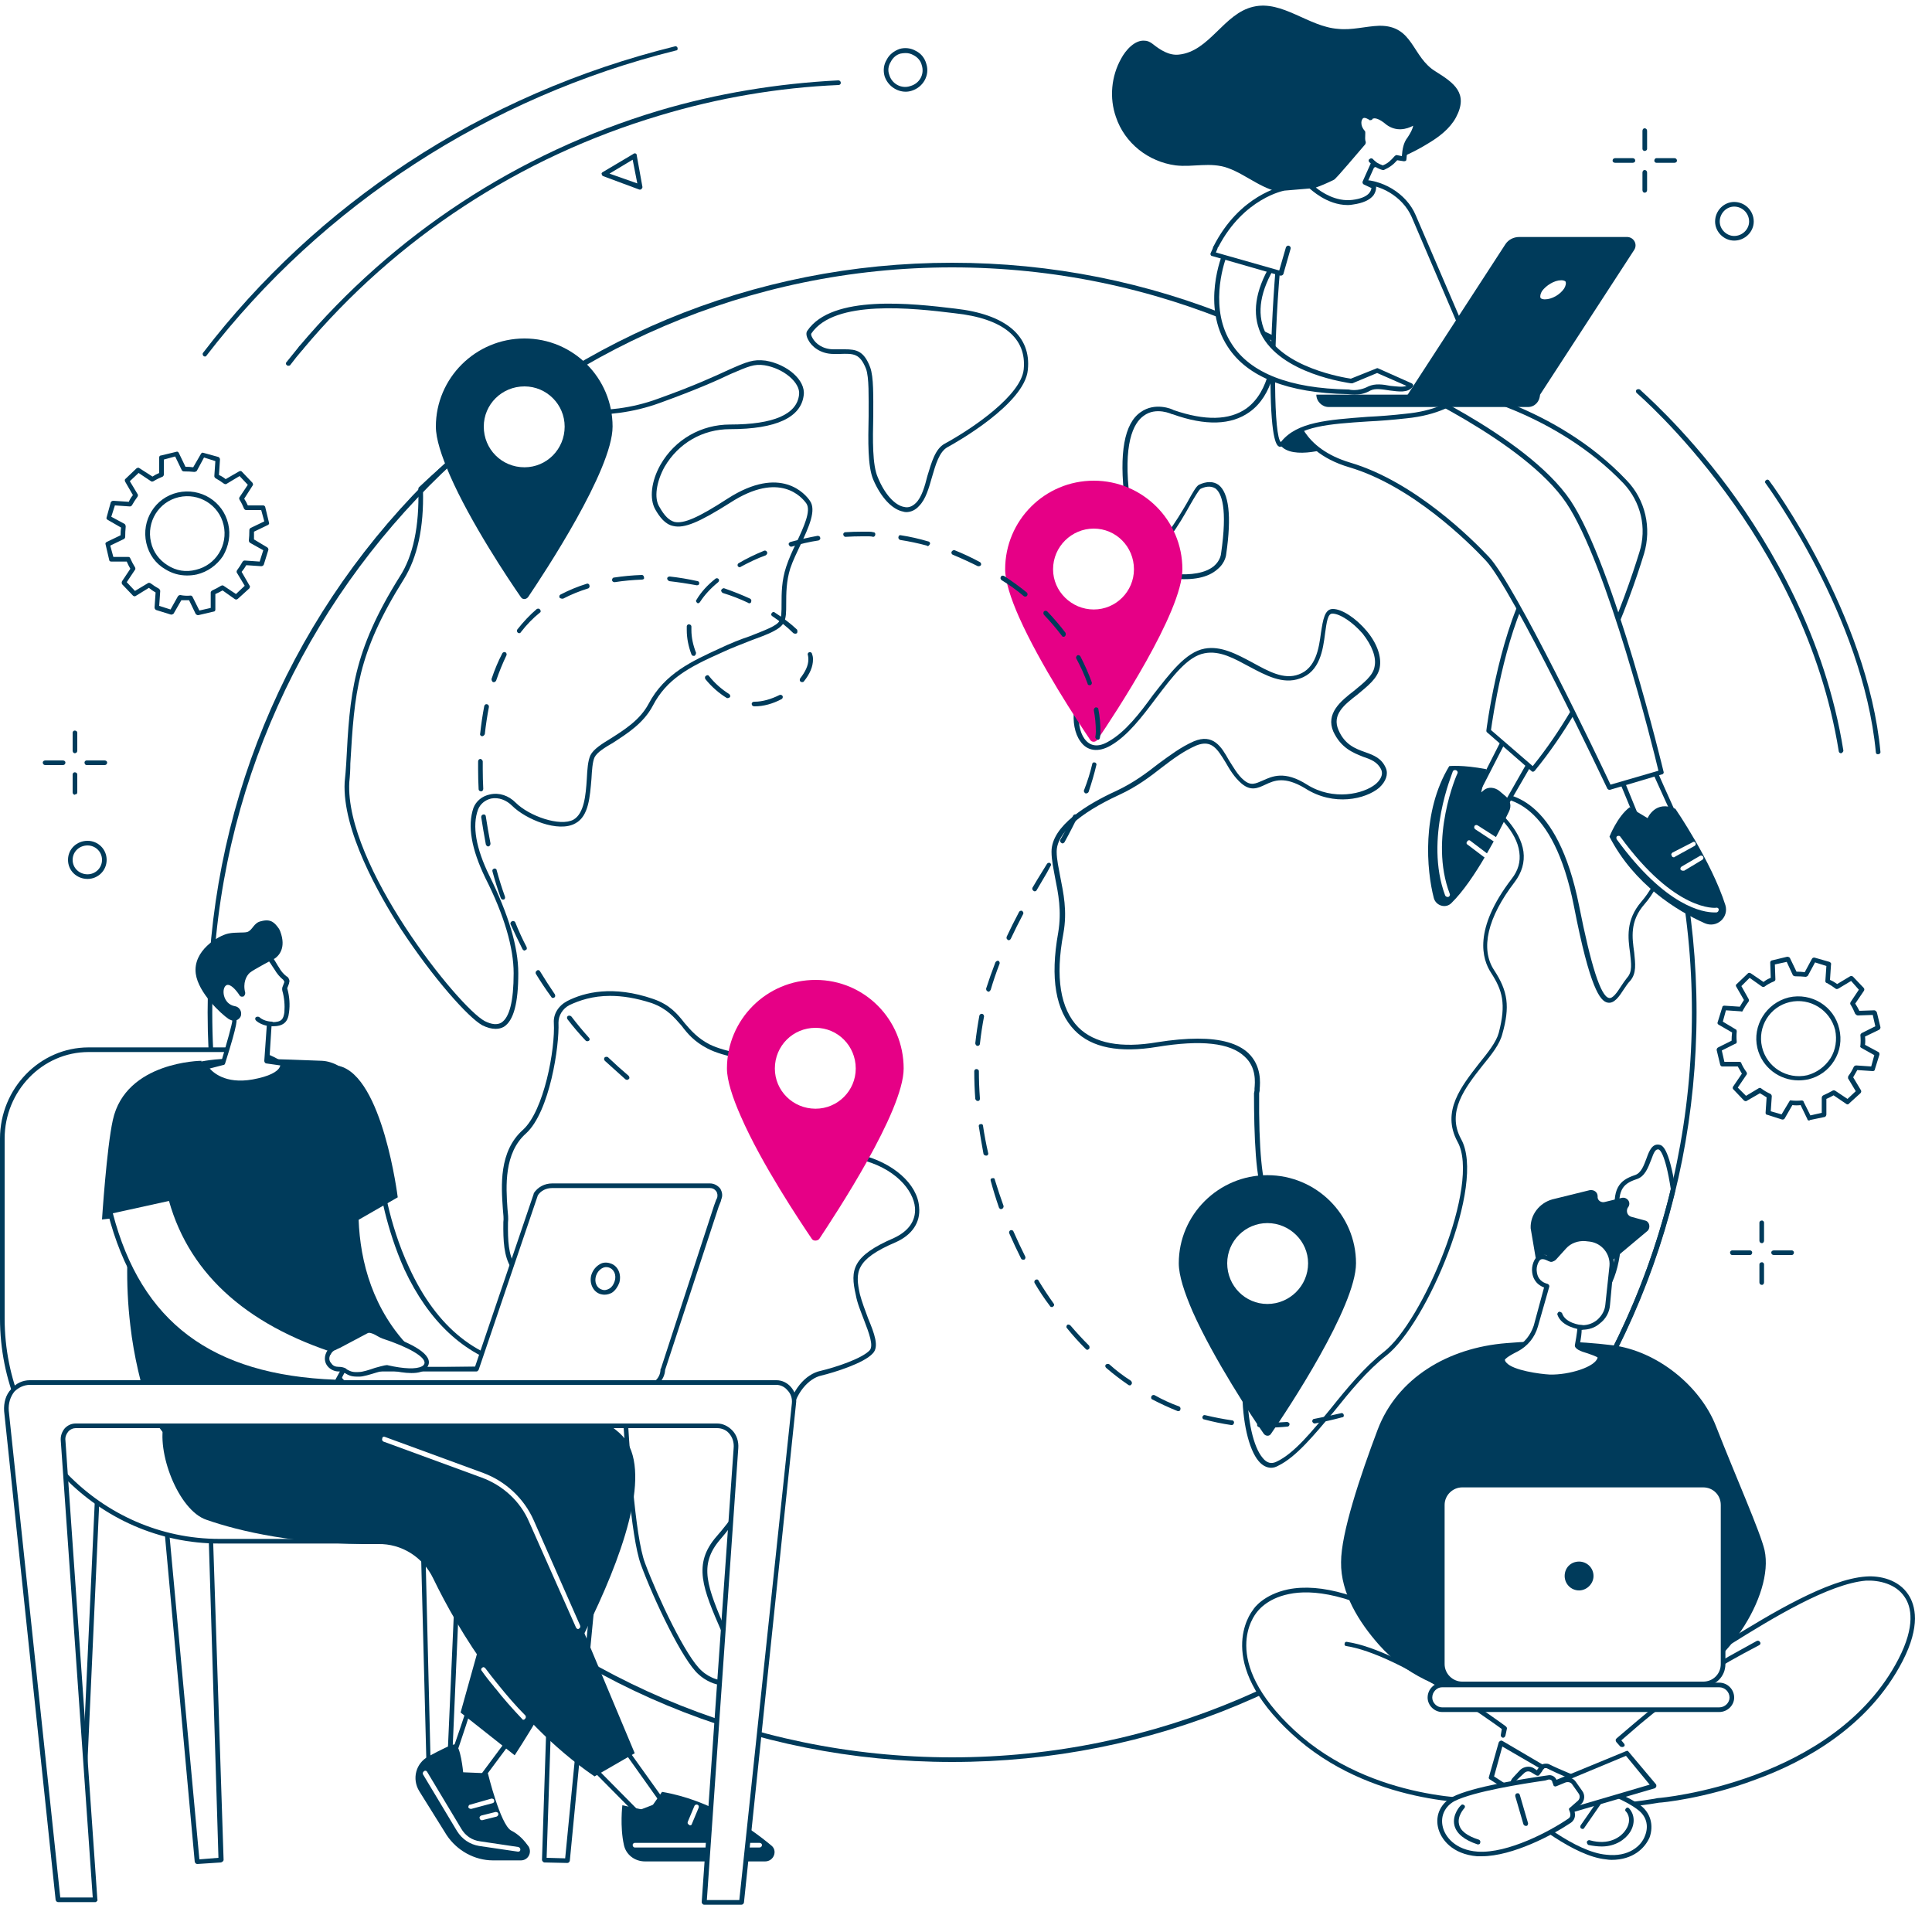 <svg xmlns="http://www.w3.org/2000/svg" viewBox="0 0 375 375" width="520" height="520"><title>11-svg</title><defs><clipPath id="cp1"><path d="m1 268h154v101.75h-154z"></path></clipPath><clipPath id="cp2"><path d="m0 267h155v102.75h-155z"></path></clipPath></defs><style>		.s0 { fill: #ffffff } 		.s1 { fill: #003b5b } 		.s2 { fill: #e60086 } 	</style><path id="Layer" class="s0" d="m-37.5-37.5h450v450h-450z"></path><path id="Layer" class="s0" d="m-37.5-37.5h450v450h-450z"></path><path id="Layer" class="s0" d="m328.8 196.5c0 80.1-64.5 145.1-144 145.1-79.6 0-144.1-65-144.1-145.1 0-80.1 64.5-145 144.1-145 79.5 0 144 64.9 144 145z"></path><path id="Layer" fill-rule="evenodd" class="s1" d="m184.8 342c-38.6 0-74.9-15.1-102.2-42.6-27.3-27.5-42.3-64-42.3-102.9 0-38.8 15-75.4 42.3-102.9 27.3-27.5 63.6-42.6 102.2-42.6 38.6 0 74.9 15.1 102.2 42.6 27.2 27.5 42.3 64.1 42.3 102.9 0 38.9-15.1 75.4-42.3 102.9-27.3 27.5-63.6 42.6-102.2 42.6zm0-290.1c-79.2 0-143.6 64.9-143.6 144.6 0 79.8 64.4 144.6 143.6 144.6 79.2 0 143.6-64.8 143.6-144.6 0-79.7-64.4-144.6-143.6-144.6z"></path><path id="Layer" fill-rule="evenodd" class="s1" d="m175.9 99.4q-0.3 0-0.6-0.1c-2.1-0.4-4.3-2.7-5.8-6.2-1.1-2.6-1-7.5-0.9-12.3 0-3.9 0.1-7.5-0.5-9.2-1.2-3-2.4-3-5.1-2.9q-0.6 0-1.2 0c-2.6 0-4.3-1.5-4.9-2.7-0.4-0.7-0.5-1.4-0.2-1.8 4.8-7.1 20.4-5.3 28.7-4.3 9.8 1.1 14.8 5.3 14.1 11.9-0.6 6.6-14.1 14.2-15.6 15-1.6 0.9-2.3 3.4-3 5.8-0.6 2.1-1.2 4.3-2.5 5.6-0.7 0.8-1.6 1.2-2.5 1.2zm-11.9-31.6c2.2 0 3.7 0.3 4.9 3.5 0.7 1.9 0.6 5.6 0.6 9.5-0.1 4.5-0.2 9.5 0.9 11.9 1.3 3.2 3.3 5.4 5.1 5.7q1.2 0.3 2.3-0.8c1.1-1.1 1.7-3.2 2.2-5.2 0.8-2.6 1.5-5.3 3.4-6.3 5.5-3 14.8-9.4 15.3-14.4 0.6-6.1-4-9.9-13.4-10.9-8.1-1-23.3-2.7-27.8 3.9-0.1 0.1-0.1 0.4 0.2 0.9 0.6 1.1 2 2.2 4.1 2.2q0.6 0 1.2 0 0.5 0 1 0z"></path><path id="Layer" fill-rule="evenodd" class="s1" d="m140.4 327.1c-1.6 0-3.5-0.9-4.8-2.1-3.1-2.7-8.7-14.5-11.2-21.3-2-5.5-3.1-22.3-3.8-33.5-0.2-3.4-0.4-6.3-0.5-8-0.6-5.7-2.9-6.6-9.3-9q-1.5-0.6-3.4-1.4c-9-3.6-9.8-7-9.7-14.6 0.1-0.6 0-1.5-0.1-2.6-0.3-4.4-0.8-11.1 3.9-15.3 4.1-3.7 6.3-15.7 6-20.8-0.1-1.7 0.9-3.3 2.6-4.2 3.3-1.7 8.9-3.1 16.7-0.4 3.2 1.1 4.7 2.9 6.1 4.7 1.2 1.4 2.5 2.9 4.8 4.1 1.6 0.8 3.7 1.3 5.6 1.8 4.1 1.1 8.3 2.1 7.3 6.3-1.2 5.3 5.5 10.7 16.3 13.3 6.4 1.5 11.2 5.7 11.5 10.2 0.3 3-1.4 5.4-4.5 6.8-8 3.4-7.9 5.9-7 10.1 0.4 1.5 1 3.1 1.6 4.7 1.2 2.9 2.2 5.5 0.9 6.8-1.7 1.9-7.5 3.7-10 4.3-2.3 0.5-5.2 3.3-5.8 8.1-0.7 5.1-9 18.2-13.8 23.7-4.3 5-2.5 9.2 1.1 17.7q0.4 1 0.9 2.1c1.8 4.2 1.9 6.8 0.3 8-0.5 0.3-1.1 0.5-1.7 0.5zm-22-133.8c-3.4 0-6 0.9-7.9 1.8q0 0 0 0c-1.3 0.7-2.1 2-2.1 3.4 0.2 4.5-1.7 17.3-6.3 21.5-4.3 3.8-3.9 10.3-3.6 14.6 0.1 1 0.2 1.9 0.1 2.7-0.1 7.2 0.6 10.3 9.2 13.7q1.8 0.8 3.4 1.3c6.3 2.4 9.2 3.5 9.8 9.9 0.1 1.6 0.3 4.4 0.5 7.9 0.7 11.1 1.7 28 3.7 33.3 2.5 6.7 8 18.3 11 20.9 1.5 1.4 4.1 2.4 5.4 1.5 1.1-0.8 0.9-3.2-0.6-6.8q-0.5-1.2-0.9-2.2c-3.7-8.5-5.7-13.2-1-18.6 4.8-5.4 13-18.3 13.6-23.2 0.7-5.3 3.8-8.3 6.5-8.9 3-0.7 8.1-2.4 9.6-4 0.8-0.9-0.1-3.3-1.1-5.9-0.6-1.6-1.3-3.2-1.6-4.9-1.1-4.8-0.7-7.5 7.4-11 2.8-1.3 4.3-3.3 4.1-5.9-0.3-3.4-3.9-7.8-10.9-9.4-11.5-2.8-18.3-8.5-16.9-14.4 0.7-3.2-2.1-4-6.7-5.2-2-0.5-4.1-1-5.8-1.9-2.5-1.3-3.8-2.8-5-4.4-1.5-1.7-2.8-3.3-5.8-4.4-3.1-1-5.7-1.4-8.1-1.4zm-8.1 1.4z"></path><path id="Layer" fill-rule="evenodd" class="s1" d="m246.8 284.9q-1.4 0-2.5-1.3c-3.9-4.6-4.9-21.8 1.1-30.7 6.7-10 2.2-17.9 0-20.8-1.7-2.2-2-12.1-2-19.9l0.1-0.5q0-0.1 0-0.4c0.1-1.2 0.4-4.1-1.9-6.2-2.8-2.7-8.5-3.3-17-1.9-7.3 1.2-12.7 0.2-16-3.2-3.7-3.8-4.8-10.1-3.2-19 0.7-4.2 0-7.6-0.6-10.6-0.3-1.7-0.7-3.4-0.7-5.1 0-5 6.9-9.2 12.6-11.8 3.4-1.6 5.9-3.5 8.2-5.3 2.2-1.6 4.3-3.2 6.8-4.3 3.8-1.6 5.4 1.1 6.8 3.6 0.9 1.4 1.7 2.9 2.9 3.9 1.4 1.2 2.3 0.7 3.7 0.1 1.8-0.8 4.2-2 8.6 0.8 5.1 3.2 11 1.8 13.3-0.1 0.6-0.5 1.6-1.6 1.1-2.8-0.7-1.5-2-2-3.5-2.5-2-0.8-4.3-1.7-5.8-4.9-1.5-3.5 1.4-5.9 4-7.9 1.8-1.5 3.7-2.9 4-4.7 0.4-1.8-0.5-4.1-2.3-6.4-1.9-2.2-4.4-3.9-5.9-3.9-0.9 0-1.1 1.7-1.4 3.8-0.4 3.2-1 7.5-4.9 8.8-3.3 1.2-6.6-0.6-9.8-2.3-2.8-1.5-5.7-3.2-8.7-2.6-3.3 0.6-6.2 4.5-9.4 8.7-2.7 3.6-5.5 7.3-8.8 9.2-2.4 1.4-4.6 1.1-5.9-0.8-2.2-3-1.7-9.4 2-12.6 4.4-4 4.2-9.4 4.1-12.3q0-0.5 0-1c0-0.8 0.2-2.8 2-4.5 2.1-1.8 5.4-2.6 9.9-2.1 3.6 0.3 6.3-0.2 7.9-1.5 1.3-1.1 1.4-2.4 1.4-2.4 1.3-8.9 0.1-11.8-1.1-12.7-1-0.6-2.1-0.3-2.9 0.1-0.3 0.2-1.2 1.7-2 3.1-2.2 3.9-5.2 9.1-8.1 9.1q-0.2 0-0.4-0.1c-2.1-0.4-3.5-3.7-4.2-10-1.1-9-0.1-14.8 3.1-17 2.8-2 6.1-0.6 6.4-0.4 6.1 2.1 10.8 2 14.1-0.3 4.7-3.4 5.1-10.5 5.1-13.4q0-0.3 0.2-0.4 0.2-0.1 0.4 0c18.9 9.1 35.9 22.6 49.1 39 13.5 16.6 23.2 36.2 28.3 56.9q0.1 0.1 0 0.2c-0.8 4.2-2.4 10-5.8 13.9-2.9 3.3-2.4 6.5-2 9.4 0.2 2.1 0.5 4-0.8 5.5-0.4 0.4-0.8 1-1.2 1.6-0.9 1.4-1.9 2.9-3.2 2.6-1.4-0.3-3.4-2.7-6.5-18.7-4-20.3-13-21.5-16.7-21-0.2 0-0.3 0.2-0.3 0.2 0 0.1 0 0.3 0.1 0.4 2.4 1.8 6.5 5.5 7.1 9.8q0.4 3.1-1.7 5.9c-5.3 6.9-6.7 13-4 17.1 2.7 4.1 3.1 7.1 1.6 12.4-0.5 2-2.1 4-3.9 6.2-3.3 4.2-7 8.9-4.1 14.2 4.9 8.8-6.7 35.9-14.5 42-3.7 2.9-7 6.9-10.2 10.9-3.8 4.5-7.3 8.8-10.8 10.5q-0.7 0.4-1.4 0.4zm-14.3-83.3q6.8 0 9.8 2.8c2.6 2.5 2.3 5.8 2.2 7q0 0.2 0 0.3l-0.1 0.5c-0.1 10.7 0.6 17.8 1.8 19.4 2.4 3 7.1 11.3 0 21.8-5.7 8.5-4.8 25.3-1.1 29.6 0.8 1 1.7 1.2 2.7 0.7 3.4-1.6 6.8-5.8 10.5-10.3 3.2-4 6.6-8.1 10.3-11 7.5-5.8 18.9-32.6 14.3-40.8-3.2-5.9 0.8-10.8 4.2-15.2 1.7-2.1 3.3-4.1 3.8-5.9 1.5-5.7 0.7-8.3-1.5-11.7-1.7-2.6-3.5-8.4 4-18.2q1.9-2.4 1.5-5.2c-0.5-4-4.4-7.5-6.7-9.2-0.4-0.3-0.6-0.8-0.5-1.3 0.2-0.5 0.6-0.9 1.1-0.9 4-0.5 13.5 0.7 17.7 21.8 2.3 11.6 4.2 17.6 5.8 17.9 0.7 0.2 1.6-1.1 2.3-2.2 0.4-0.6 0.8-1.2 1.2-1.7 1.1-1.2 0.8-2.8 0.6-4.8-0.4-2.9-0.9-6.4 2.2-10 3.3-3.8 4.9-9.4 5.6-13.5-10.2-41.5-38-76.1-76.2-94.9-0.1 3.4-0.8 10.1-5.5 13.4-3.5 2.5-8.5 2.7-14.9 0.4q0 0-0.1 0c0 0-3.1-1.5-5.5 0.3-2 1.4-4.1 5.4-2.7 16.2 0.8 7.2 2.3 9 3.4 9.2 2.4 0.5 5.7-5.1 7.7-8.5 1.2-2.2 1.8-3.2 2.3-3.5 1.5-0.7 2.8-0.7 3.8 0 2 1.5 2.6 6 1.5 13.5 0 0-0.1 1.6-1.7 2.9-1.8 1.6-4.7 2.2-8.6 1.8-4.2-0.4-7.3 0.2-9.2 1.9-1.5 1.4-1.7 3.1-1.7 3.8q0 0.4 0 1c0.1 3 0.3 8.7-4.4 13-3.3 2.9-3.8 8.8-1.9 11.4 1.1 1.5 2.7 1.7 4.7 0.5 3.2-1.8 6-5.4 8.6-9 3.3-4.2 6.3-8.3 10-9 3.2-0.6 6.3 1.1 9.3 2.7 3.1 1.7 6.1 3.4 9 2.3 3.3-1.2 3.9-5 4.3-8.1 0.4-2.5 0.7-4.6 2.3-4.6 1.8 0 4.5 1.8 6.6 4.3 2 2.4 2.9 5 2.5 7.1-0.4 2.1-2.4 3.6-4.3 5.2-2.6 2-5 3.9-3.7 6.9 1.2 2.8 3.2 3.6 5.2 4.3 1.7 0.6 3.2 1.2 4 3.1 0.5 1.2 0 2.6-1.3 3.8-2.6 2.2-8.8 3.7-14.4 0.1-4-2.4-6-1.5-7.7-0.7-1.5 0.7-2.8 1.3-4.6-0.2-1.4-1.2-2.3-2.7-3.1-4.1-1.6-2.6-2.7-4.5-5.7-3.3-2.5 1.1-4.5 2.6-6.6 4.2-2.3 1.8-4.9 3.8-8.4 5.4-7.8 3.6-12.1 7.5-12.1 11 0 1.6 0.4 3.2 0.7 4.9 0.6 3.1 1.4 6.6 0.6 11-1.6 8.5-0.6 14.6 2.9 18.2 3.1 3.1 8.3 4.1 15.3 2.9q4.4-0.7 7.9-0.7z"></path><path id="Layer" fill-rule="evenodd" class="s1" d="m96.2 199.7q-1.2 0-2.6-0.7c-2.7-1.5-9.5-9.1-15.8-18.7-4.3-6.7-11.4-19.2-10.9-28.5q0.2-1.9 0.3-3.6c0.7-13.4 1.2-21.6 10.4-36.3 2.6-4 3.8-9.8 3.6-17q0-0.2 0.1-0.3c6.3-6 13.2-11.6 20.5-16.5q0.2-0.1 0.4-0.1l0.3 0.1c5.2 1.1 14.9 3.1 25.2-0.7 7-2.5 11.1-4.4 13.7-5.6 3.6-1.6 4.8-2.1 7.2-1.8 4.2 0.7 7.8 3.8 7.4 6.7-0.5 4.3-5.3 6.6-14.3 6.6-5.3 0-10 2.7-12.7 7.3-1.6 2.9-2.1 6.1-1 7.8 1 1.8 1.9 2.6 2.9 2.9 1.8 0.4 4.6-0.8 10.3-4.5 10.4-6.7 15.2-0.8 16 0.4 1.3 1.8-0.2 5.1-1.8 8.5-0.7 1.5-1.5 3.1-2 4.6-0.8 2.5-0.8 5-0.8 6.9 0 1.6 0 2.8-0.5 3.7-0.7 1.3-3 2.2-6.3 3.4-1.7 0.7-3.7 1.4-5.8 2.4-6.3 2.8-10.6 5.1-13.3 10.3-1.8 3.4-5 5.4-7.6 7.1-1.7 1-3.2 1.9-3.7 2.9-0.4 0.9-0.5 2.5-0.6 4.2-0.3 3.4-0.5 7.2-3.1 8.6-3.3 1.9-9.7-0.8-12.3-3.4-1.1-1.1-2.6-1.7-4.1-1.4-1.2 0.3-2.1 1.1-2.5 2.1-1.2 3.2-0.4 7.6 2.2 12.9 3.7 7.5 5.6 13.8 5.6 18.9 0 5.8-0.9 9.2-2.8 10.4q-0.7 0.4-1.6 0.4zm-14.1-104.6c0.2 7.3-1.1 13.1-3.7 17.3-9.1 14.5-9.6 22.1-10.4 35.8q0 1.8-0.2 3.6c-0.9 16.1 21.2 43.7 26.3 46.4q2 1 3.2 0.3c1.6-1 2.4-4.2 2.4-9.6 0-4.9-1.8-11.2-5.5-18.5-2.7-5.6-3.5-10.1-2.3-13.6 0.5-1.3 1.7-2.3 3.2-2.6 1.8-0.4 3.6 0.2 5 1.6 2.6 2.6 8.6 4.7 11.2 3.3 2.1-1.2 2.4-4.8 2.6-7.9 0.1-1.9 0.2-3.5 0.7-4.6 0.6-1.2 2.2-2.2 4-3.3 2.5-1.6 5.6-3.5 7.3-6.7 3.1-5.9 8.5-8.3 13.7-10.7 2.1-1 4.1-1.8 5.9-2.4 3-1.2 5.3-2 5.8-3 0.4-0.7 0.4-1.8 0.4-3.3 0-2 0-4.5 0.9-7.2 0.5-1.5 1.2-3.1 2-4.7 1.4-3 2.9-6.2 1.9-7.6-0.8-1.1-5.1-6.4-14.8-0.1-6 3.8-8.9 5-11 4.5-1.6-0.3-2.7-1.8-3.5-3.2-1.2-2.1-0.8-5.5 1-8.7 2.8-4.9 7.9-7.8 13.5-7.8 8.5 0 13-2 13.4-5.8 0.3-2.3-3-5.1-6.7-5.7-2-0.3-3.1 0.2-6.6 1.7-2.7 1.3-6.8 3.1-13.7 5.6-10.7 3.9-20.5 1.9-25.7 0.8h-0.2c-7.2 4.8-13.9 10.2-20.1 16.1z"></path><path id="Layer" fill-rule="evenodd" class="s1" d="m285.1 301.1q-0.1 0-0.2 0c-0.1-0.1-0.2-0.2-0.3-0.3-0.7-3.3-0.7-7.5-0.7-10.9v-1c0-5.9 5.9-9.5 9.4-11.6 3.8-2.3 9.4-8.5 9.7-14.7 0.2-5.6 3.1-8 5.7-10.1q0.9-0.7 1.7-1.4c2.8-2.7 3.9-9.7 3.2-14.7-0.8-5.7 0.7-7.3 3.7-8.3 1.3-0.4 1.8-2 2.3-3.3 0.5-1.4 1.1-2.9 2.5-2.6 0.5 0.1 1.8 0.4 3.1 8.5q0 0.1 0 0.2c-6.4 26.6-20.2 50.9-39.8 70.1q-0.2 0.1-0.3 0.1zm36.7-78c-0.5 0-0.8 0.6-1.3 2-0.6 1.5-1.2 3.3-2.9 3.8-2.7 0.9-3.8 2.2-3.1 7.3 0.7 5.4-0.4 12.6-3.5 15.5-0.6 0.5-1.1 1-1.7 1.5-2.6 2.1-5.2 4.2-5.4 9.4-0.3 6.5-6.2 13.1-10.2 15.5-3.3 2-8.9 5.4-8.9 10.8v1c0 3.1-0.1 6.8 0.5 9.9 19.2-19 32.7-42.8 39-69-1.1-7.1-2.2-7.7-2.4-7.7q0 0-0.1 0z"></path><path id="Layer" class="s1" d="m118.9 82.8c0 8.4-13.3 28.5-16.4 33.1-0.4 0.5-1.1 0.5-1.4 0-2.3-3.3-9.8-14.5-13.8-23.7-1.6-3.7-2.7-7-2.7-9.4 0-9.4 7.7-17.1 17.2-17.1 9.5 0 17.1 7.7 17.1 17.1z"></path><path id="Layer" class="s0" d="m109.6 82.8c0 4.4-3.5 7.9-7.8 7.9-4.4 0-7.9-3.5-7.9-7.9 0-4.3 3.5-7.8 7.9-7.8 4.3 0 7.8 3.5 7.8 7.8z"></path><path id="Layer" class="s2" d="m229.5 110.5c0 8.3-13.3 28.4-16.5 33.1-0.4 0.5-1.1 0.5-1.4 0-2.3-3.4-9.7-14.6-13.8-23.8-1.6-3.6-2.7-7-2.7-9.3 0-9.5 7.7-17.2 17.2-17.2 9.5 0 17.2 7.7 17.2 17.2z"></path><path id="Layer" class="s0" d="m220.1 110.5c0 4.3-3.5 7.8-7.8 7.8-4.3 0-7.9-3.5-7.9-7.8 0-4.4 3.6-7.9 7.9-7.9 4.3 0 7.8 3.5 7.8 7.9z"></path><path id="Layer" class="s2" d="m175.4 207.4c0 8.3-13.3 28.4-16.4 33.1-0.4 0.4-1.1 0.4-1.4 0-2.3-3.4-9.8-14.6-13.8-23.8-1.6-3.6-2.7-7-2.7-9.3 0-9.5 7.7-17.2 17.2-17.2 9.5 0 17.1 7.7 17.1 17.2z"></path><path id="Layer" class="s0" d="m166.1 207.4c0 4.3-3.5 7.8-7.8 7.8-4.4 0-7.9-3.5-7.9-7.8 0-4.4 3.5-7.9 7.9-7.9 4.3 0 7.8 3.5 7.8 7.9z"></path><path id="Layer" class="s1" d="m263.2 245.2c0 8.4-13.3 28.5-16.5 33.1-0.3 0.5-1 0.5-1.4 0-2.3-3.3-9.7-14.5-13.8-23.7-1.6-3.7-2.7-7-2.7-9.4 0-9.4 7.7-17.1 17.2-17.1 9.5 0 17.2 7.7 17.2 17.1z"></path><path id="Layer" class="s0" d="m253.9 245.2c0 4.4-3.6 7.9-7.9 7.9-4.3 0-7.8-3.5-7.8-7.9 0-4.3 3.5-7.8 7.8-7.8 4.3 0 7.9 3.5 7.9 7.8z"></path><path id="Layer" class="s1" d="m164.1 104.2c-0.2 0-0.4-0.2-0.4-0.4-0.1-0.2 0.1-0.5 0.4-0.5q1.6-0.1 3.2-0.1 0.7 0 1.4 0 0.4 0 0.8 0.1c0.3 0 0.4 0.2 0.4 0.4 0 0.3-0.2 0.5-0.4 0.5q-0.4-0.1-0.8-0.1-0.7 0-1.4 0-1.5 0-3.2 0.1 0 0 0 0zm16 1.8q-0.1 0-0.2-0.1-2.6-0.7-5.2-1.1c-0.2-0.1-0.4-0.3-0.3-0.6 0-0.2 0.2-0.4 0.5-0.3q2.6 0.4 5.3 1.2c0.2 0 0.4 0.3 0.3 0.5-0.1 0.2-0.3 0.4-0.4 0.4zm-26.6 0.1c-0.2 0-0.3-0.2-0.4-0.4-0.1-0.2 0.1-0.4 0.3-0.5q2.6-0.7 5.3-1.2c0.2 0 0.5 0.1 0.5 0.4 0.1 0.2-0.1 0.4-0.3 0.5q-2.7 0.4-5.2 1.2-0.1 0-0.2 0zm36.5 3.8q-0.1 0-0.2 0-2.4-1.2-4.8-2.2c-0.3-0.1-0.4-0.4-0.3-0.6 0.1-0.2 0.4-0.4 0.6-0.3q2.5 1 4.9 2.3c0.2 0.1 0.3 0.4 0.2 0.6-0.1 0.1-0.2 0.2-0.4 0.2zm-46.4 0.2c-0.2 0-0.3-0.1-0.4-0.2-0.1-0.3 0-0.5 0.2-0.6q2.2-1.3 4.9-2.4c0.2-0.1 0.5 0 0.6 0.3 0.1 0.2-0.1 0.5-0.3 0.6-1.7 0.6-3.3 1.4-4.8 2.2q-0.1 0.1-0.2 0.1zm-24.3 2.9c-0.3 0-0.5-0.2-0.5-0.4 0-0.2 0.1-0.5 0.4-0.5q2.6-0.4 5.4-0.5c0.2 0 0.4 0.2 0.4 0.5 0.1 0.2-0.1 0.4-0.4 0.4q-2.7 0.1-5.3 0.5 0 0 0 0zm16 0.6q-0.1 0-0.1 0-2.7-0.5-5.3-0.8c-0.2-0.1-0.4-0.3-0.4-0.5 0-0.3 0.3-0.4 0.5-0.4q2.7 0.3 5.4 0.9c0.2 0 0.4 0.3 0.3 0.5 0 0.2-0.2 0.3-0.4 0.3zm63.7 2.2q-0.2 0-0.3-0.1-2-1.7-4.3-3.1c-0.2-0.2-0.3-0.4-0.1-0.7 0.1-0.2 0.4-0.2 0.6-0.1q2.3 1.5 4.4 3.2c0.2 0.2 0.2 0.5 0 0.7q-0.1 0.1-0.3 0.1zm-89.9 0.4c-0.2 0-0.4-0.1-0.5-0.2-0.1-0.3 0-0.5 0.2-0.6q2.5-1.3 5.1-2.1c0.2-0.1 0.5 0.1 0.5 0.3 0.1 0.2 0 0.5-0.2 0.6q-2.6 0.8-4.9 2-0.1 0-0.2 0zm26.4 0.9q-0.1 0-0.2-0.1c-0.2-0.2-0.3-0.4-0.1-0.6q1.3-2.2 3.7-4.1c0.2-0.1 0.4-0.1 0.6 0.1 0.1 0.2 0.1 0.4-0.1 0.6q-2.2 1.8-3.5 3.8-0.1 0.2-0.4 0.3zm9.9 0q-0.1 0-0.2-0.1-2.3-1.1-4.9-1.9c-0.2-0.1-0.4-0.4-0.3-0.6 0.1-0.2 0.4-0.4 0.6-0.3q2.6 0.9 5 2c0.2 0.1 0.3 0.4 0.2 0.6 0 0.2-0.2 0.3-0.4 0.3zm-44.6 5.8q-0.2 0-0.3-0.1c-0.2-0.2-0.2-0.4-0.1-0.6q1.8-2.3 3.8-4c0.2-0.1 0.5-0.1 0.6 0.1 0.2 0.2 0.2 0.5 0 0.6q-2 1.6-3.7 3.8-0.1 0.2-0.3 0.2zm53.6 0.1q-0.2 0-0.4-0.1-1.7-1.7-4.1-3.3c-0.2-0.1-0.3-0.4-0.1-0.6 0.1-0.2 0.4-0.3 0.6-0.1q2.5 1.6 4.3 3.3c0.1 0.2 0.1 0.5 0 0.7q-0.2 0.1-0.3 0.1zm52 0.6q-0.2 0-0.3-0.2-1.6-2.1-3.5-4.1c-0.1-0.2-0.1-0.4 0-0.6 0.2-0.2 0.5-0.2 0.7 0q1.9 2 3.5 4.1c0.1 0.2 0.1 0.5-0.1 0.7q-0.1 0.1-0.3 0.1zm-71.8 3.7c-0.2 0-0.3-0.1-0.4-0.3q-0.9-2.4-0.9-4.7 0-0.4 0-0.7c0-0.3 0.3-0.5 0.5-0.4 0.2 0 0.4 0.2 0.4 0.4q0 0.4 0 0.7 0 2.1 0.9 4.4c0 0.2-0.1 0.5-0.3 0.6q-0.1 0-0.2 0zm-38.7 5.1q-0.1 0-0.2 0c-0.2-0.1-0.3-0.4-0.3-0.6q0.9-2.7 2.1-5c0.1-0.2 0.4-0.3 0.6-0.2 0.2 0.1 0.3 0.4 0.2 0.6q-1.1 2.3-2 4.9c-0.1 0.2-0.3 0.3-0.4 0.3zm59.8 0q-0.2 0-0.3-0.1c-0.2-0.1-0.2-0.4-0.1-0.6 1-1.3 1.6-2.5 1.6-3.7v-0.1q0-0.4-0.1-0.8c-0.1-0.2 0.1-0.5 0.3-0.5 0.2-0.1 0.5 0.1 0.5 0.3q0.2 0.5 0.2 1v0.1c0 1.4-0.6 2.8-1.8 4.3q-0.1 0.1-0.3 0.1zm55.8 0.6c-0.2 0-0.4-0.1-0.4-0.3q-0.9-2.5-2.2-4.9c-0.1-0.2 0-0.4 0.2-0.6 0.2-0.1 0.5 0 0.6 0.2q1.3 2.5 2.2 5c0.1 0.2 0 0.5-0.3 0.6q-0.1 0-0.1 0zm-70.2 2.5q-0.1 0-0.2 0c-1.5-0.9-3-2.2-4.2-3.7-0.1-0.2-0.1-0.5 0.1-0.6 0.2-0.2 0.5-0.2 0.6 0 1.2 1.5 2.5 2.6 3.9 3.5 0.2 0.1 0.3 0.4 0.2 0.6-0.1 0.1-0.3 0.2-0.4 0.2zm5.2 1.6h-0.1c-0.3 0-0.5-0.2-0.5-0.5 0-0.2 0.2-0.4 0.5-0.4h0.1c1.5 0 3.2-0.5 4.8-1.3 0.2-0.1 0.5 0 0.6 0.2 0.1 0.2 0 0.5-0.2 0.6-1.7 0.9-3.5 1.4-5.2 1.4zm-52.9 5.8q0 0 0 0c-0.3 0-0.5-0.3-0.4-0.5q0.3-2.8 0.8-5.4c0.1-0.2 0.3-0.4 0.5-0.3 0.3 0 0.4 0.3 0.4 0.5q-0.5 2.6-0.8 5.3c-0.1 0.2-0.3 0.4-0.5 0.4zm119.5 0.7q0 0 0 0c-0.3-0.1-0.5-0.3-0.5-0.5q0.1-0.6 0.1-1.1 0-2.1-0.4-4.2c0-0.2 0.2-0.5 0.4-0.5 0.3 0 0.5 0.1 0.5 0.4q0.4 2.1 0.4 4.3 0 0.6-0.1 1.1c0 0.3-0.2 0.5-0.4 0.5zm-119.7 10c-0.3 0-0.5-0.2-0.5-0.4q-0.1-2-0.1-3.9 0-0.8 0-1.5c0-0.3 0.2-0.5 0.5-0.5 0.2 0.1 0.4 0.3 0.4 0.5q0 0.7 0 1.5 0 1.9 0.1 3.8c0 0.3-0.2 0.5-0.4 0.5q0 0 0 0zm117.4 0.4q0 0-0.1 0c-0.2-0.1-0.4-0.4-0.3-0.6 0.7-1.8 1.2-3.4 1.6-5.1 0-0.2 0.2-0.4 0.5-0.3 0.2 0 0.4 0.3 0.3 0.5-0.4 1.7-0.9 3.4-1.5 5.2-0.1 0.2-0.3 0.3-0.5 0.3zm-4.6 9.7q-0.1 0-0.2-0.1c-0.2-0.1-0.3-0.4-0.2-0.6 1-1.7 1.8-3.3 2.5-4.7 0.1-0.2 0.4-0.3 0.6-0.2 0.2 0.1 0.3 0.4 0.2 0.6-0.7 1.4-1.5 3-2.5 4.8-0.1 0.1-0.2 0.2-0.4 0.2zm-111.4 0.6c-0.3 0-0.4-0.2-0.5-0.4q-0.5-2.7-0.9-5.3c0-0.3 0.2-0.5 0.4-0.5 0.2-0.1 0.5 0.1 0.5 0.4q0.4 2.6 0.9 5.2c0 0.3-0.1 0.5-0.4 0.6q0 0 0 0zm106 8.7q-0.1 0-0.2-0.1c-0.2-0.1-0.3-0.4-0.2-0.6q1-1.7 2-3.3l0.8-1.3c0.1-0.2 0.4-0.3 0.6-0.2 0.2 0.1 0.3 0.4 0.1 0.6l-0.7 1.3q-1 1.7-2 3.4-0.1 0.2-0.4 0.2zm-103.2 1.6c-0.2 0-0.3-0.1-0.4-0.3q-0.9-2.5-1.6-5.1c-0.1-0.3 0-0.5 0.3-0.6 0.2-0.1 0.5 0.1 0.5 0.3q0.7 2.6 1.6 5.1c0.1 0.3 0 0.5-0.2 0.6q-0.1 0-0.2 0zm98.2 7.9q-0.1 0-0.2-0.1c-0.2-0.1-0.3-0.3-0.2-0.6 0.7-1.5 1.5-3.1 2.4-4.8 0.1-0.2 0.4-0.3 0.6-0.2 0.2 0.2 0.3 0.4 0.2 0.6-0.9 1.7-1.7 3.3-2.4 4.8-0.1 0.2-0.3 0.3-0.4 0.3zm-94 2c-0.1 0-0.3-0.1-0.4-0.3q-1.2-2.4-2.3-4.8c-0.1-0.3 0.1-0.5 0.3-0.6 0.2-0.1 0.5 0 0.6 0.2q1 2.5 2.2 4.8c0.1 0.3 0.1 0.5-0.2 0.6q-0.1 0.1-0.2 0.1zm90.1 8q-0.1 0-0.2-0.1c-0.2 0-0.3-0.3-0.3-0.5q0.8-2.5 1.8-5.1c0.1-0.2 0.4-0.4 0.6-0.3 0.2 0.1 0.3 0.4 0.2 0.6q-1 2.6-1.7 5c-0.1 0.2-0.3 0.4-0.4 0.4zm-84.6 1.2q-0.2 0-0.3-0.2-1.6-2.2-3-4.5c-0.1-0.2 0-0.5 0.2-0.6 0.2-0.2 0.5-0.1 0.6 0.1q1.4 2.3 2.9 4.5c0.1 0.2 0.1 0.5-0.1 0.6q-0.1 0.1-0.3 0.1zm6.7 8.4q-0.2 0-0.3-0.1-1.9-2-3.5-4.1c-0.2-0.2-0.2-0.5 0-0.7 0.2-0.1 0.5-0.1 0.7 0.1q1.6 2.1 3.4 4.1c0.2 0.2 0.2 0.5 0 0.6q-0.1 0.1-0.3 0.1zm75.8 0.9q0 0-0.1 0c-0.2 0-0.4-0.3-0.4-0.5q0.3-2.7 0.8-5.4c0.1-0.2 0.3-0.4 0.5-0.3 0.3 0 0.4 0.3 0.4 0.5q-0.5 2.6-0.8 5.3c0 0.2-0.2 0.4-0.4 0.4zm-68.1 6.6q-0.1 0-0.3-0.1-2-1.8-4-3.6c-0.2-0.2-0.2-0.5 0-0.7 0.2-0.1 0.5-0.1 0.6 0q2 1.9 4 3.6c0.2 0.2 0.2 0.5 0.1 0.6q-0.2 0.2-0.4 0.2zm68.1 4.1c-0.3 0-0.4-0.2-0.5-0.4q-0.2-2.7-0.2-5.4c0-0.2 0.2-0.4 0.4-0.4 0.3 0 0.5 0.2 0.5 0.4q0 2.6 0.2 5.3c0 0.3-0.1 0.5-0.4 0.5q0 0 0 0zm1.6 10.6c-0.2 0-0.4-0.1-0.5-0.3q-0.5-2.7-0.9-5.3c-0.1-0.3 0.1-0.5 0.3-0.5 0.3-0.1 0.5 0.1 0.5 0.3q0.4 2.7 1 5.3c0.1 0.2-0.1 0.5-0.3 0.5q-0.1 0-0.1 0zm2.9 10.4c-0.1 0-0.3-0.1-0.4-0.3q-0.9-2.6-1.6-5.2c-0.1-0.2 0-0.5 0.3-0.5 0.2-0.1 0.5 0 0.5 0.3q0.8 2.6 1.7 5.1c0 0.2-0.1 0.5-0.3 0.5q-0.1 0.1-0.2 0.1zm4.3 9.8q-0.3 0-0.4-0.2-1.2-2.4-2.3-4.9c-0.1-0.2 0-0.5 0.2-0.6 0.3-0.1 0.5 0 0.6 0.2q1.1 2.5 2.3 4.9c0.1 0.2 0 0.5-0.2 0.6q-0.1 0-0.2 0zm5.6 9.2q-0.3 0-0.4-0.2-1.6-2.1-3-4.5c-0.1-0.2 0-0.5 0.2-0.6 0.2-0.1 0.5-0.1 0.6 0.2q1.4 2.3 2.9 4.4c0.2 0.2 0.1 0.5-0.1 0.6q-0.1 0.1-0.2 0.1zm6.8 8.3q-0.1 0-0.3-0.2-1.9-1.9-3.6-4c-0.2-0.2-0.1-0.4 0-0.6 0.2-0.2 0.5-0.1 0.7 0.1q1.7 2 3.6 3.9c0.1 0.2 0.1 0.5 0 0.6q-0.2 0.2-0.4 0.2zm8.3 6.9q-0.2 0-0.3-0.1-2.2-1.5-4.3-3.3c-0.2-0.2-0.2-0.4-0.1-0.6 0.2-0.2 0.5-0.2 0.7-0.1q2 1.8 4.2 3.2c0.2 0.2 0.3 0.5 0.1 0.7q-0.1 0.2-0.3 0.2zm9.4 5q-0.1 0-0.1 0-2.5-1-5-2.3c-0.2-0.1-0.2-0.4-0.1-0.6 0.1-0.2 0.4-0.3 0.6-0.2q2.3 1.3 4.8 2.2c0.2 0.1 0.3 0.4 0.2 0.6 0 0.2-0.2 0.3-0.4 0.3zm26.5 2.4c-0.3 0-0.4-0.2-0.5-0.4 0-0.2 0.1-0.5 0.4-0.5q2.6-0.5 5.2-1.1c0.2-0.1 0.5 0.1 0.5 0.3 0.1 0.2 0 0.5-0.3 0.5q-2.6 0.7-5.3 1.2 0 0 0 0zm-16.1 0.3q0 0-0.1 0-2.7-0.4-5.3-1.1c-0.2 0-0.4-0.3-0.3-0.5 0.1-0.3 0.3-0.4 0.6-0.3q2.5 0.6 5.2 1c0.2 0 0.4 0.3 0.3 0.5 0 0.2-0.2 0.4-0.4 0.4zm6.8 0.5q-0.7 0-1.5-0.1c-0.2 0-0.4-0.2-0.4-0.4 0-0.3 0.2-0.4 0.5-0.5q2.6 0.1 5.3-0.1c0.2 0 0.5 0.2 0.5 0.4 0 0.3-0.2 0.5-0.4 0.5q-2 0.2-4 0.2z"></path><path id="Layer" class="s0" d="m251 336.2c-15.4-14.3-7.4-23.5-7.4-23.5 0 0 6.9-11.2 31.2 3.5 24.2 14.6 47.7 9.2 53.1 7 5.3-2.2 23.8-16 34.3-16.8 5.8-0.4 12.8 3.9 6.7 15.8-12.7 24.5-47 27.3-47 27.3 0 0-16.6 3.1-33.7 0.1 0 0-21.7 0.9-37.2-13.4z"></path><path id="Layer" fill-rule="evenodd" class="s1" d="m288.1 349.1c-0.2 0-21.6 0.8-36.8-13.2-14.9-13.8-7.7-22.5-7.4-22.9q0 0 0 0c0.1-0.1 1.8-2.7 6.3-3.6 4.3-0.9 12-0.3 24.3 7.2 10.5 6.3 21.9 9.6 33.9 9.8 9.6 0.2 16.8-1.7 19.6-2.8 1.7-0.7 4.4-2.4 8-4.5 8-5 19-11.7 26.2-12.3 2.5-0.1 5.8 0.6 7.5 3.2 1.3 1.9 2.1 5.6-1.2 12-12.4 24-46.3 27-46.6 27q-0.1 0-0.1 0c-0.1 0.1-16.7 3.1-33.6 0.1q0 0 0 0 0 0-0.1 0zm33.9 0.8c0.5 0 9-0.8 18.8-4.5 9.4-3.4 21.9-10.2 28.5-23 3.5-6.8 2.5-10.8 1.1-12.9-1.9-2.9-5.5-3.7-8.2-3.5-7.4 0.5-18.6 7.3-26.7 12.3-3.4 2.1-6.2 3.8-7.8 4.5-2.7 1.1-9.8 2.9-19.3 2.8-11.8-0.3-23.1-3.6-33.4-9.8-10.2-6.1-18.6-8.6-25-7.3-4.7 1-6.6 3.6-6.8 4-0.5 0.6-7.6 10.1 7.5 24 15.1 14 36.2 13.5 37.4 13.5 5.6 1 11.1 1.3 16 1.3 9.9 0 17.4-1.3 17.9-1.4z"></path><path id="Layer" class="s0" d="m291.4 338.3l9.7 5.7-7.1 3.9-4.6-2.9z"></path><path id="Layer" fill-rule="evenodd" class="s1" d="m294 348.4q-0.2 0-0.3-0.1l-4.5-2.9c-0.2-0.1-0.3-0.3-0.2-0.5l1.9-6.7q0.1-0.2 0.3-0.3 0.2-0.1 0.4 0l9.7 5.7c0.2 0.1 0.3 0.3 0.3 0.4 0 0.2-0.1 0.3-0.3 0.4l-7.1 3.9q-0.1 0.1-0.2 0.1zm-4-3.6l4 2.6 6.2-3.4-8.6-5z"></path><path id="Layer" class="s0" d="m294 345.3l1.5-1.4c0.5-0.6 1.3-0.7 1.9-0.3l1.1 0.6 0.5-0.8c0.3-0.5 0.9-0.8 1.4-0.6 6.2 3 14 5.3 17.7 8 4.4 3.2 1.3 10.4-6.3 9.7-6.1-0.6-14.3-7.3-17.5-10.1-0.6-0.5-0.4-1.5 0.3-1.9l-0.8-1.1c-0.4-0.7-0.3-1.5 0.2-2.1z"></path><path id="Layer" fill-rule="evenodd" class="s1" d="m312.8 361q-0.5 0-1.1-0.1c-6.1-0.6-14.4-7.3-17.7-10.1-0.4-0.4-0.6-0.9-0.5-1.5q0.1-0.5 0.5-0.9l-0.5-0.8c-0.6-0.8-0.5-1.9 0.2-2.6l1.4-1.5c0.7-0.6 1.8-0.8 2.6-0.3l0.6 0.4 0.3-0.4c0.2-0.4 0.5-0.7 0.9-0.8 0.4-0.1 0.8-0.1 1.1 0 2.4 1.2 5.1 2.2 7.6 3.3 4.1 1.6 7.9 3 10.2 4.7 2 1.5 2.6 3.9 1.8 6.2-0.9 2.1-3.2 4.4-7.4 4.4zm-18.5-15.4c-0.4 0.4-0.4 1.1-0.1 1.5l0.8 1.2q0.1 0.2 0.1 0.4-0.1 0.2-0.3 0.3c-0.2 0-0.4 0.2-0.4 0.5 0 0.2 0.1 0.4 0.2 0.6 3.2 2.8 11.3 9.4 17.2 9.9 4.3 0.5 6.8-1.7 7.5-3.7 0.8-2 0.2-3.9-1.5-5.1-2.2-1.7-5.9-3.1-9.9-4.7-2.6-1-5.3-2.1-7.7-3.3-0.1 0-0.3 0-0.4 0-0.1 0.1-0.3 0.3-0.4 0.4q0 0.1 0 0.1l-0.6 0.8c-0.1 0.2-0.4 0.2-0.6 0.1l-1-0.6c-0.5-0.3-1-0.2-1.4 0.2z"></path><path id="Layer" class="s1" d="m310.9 358.4q-1.2 0-2.6-0.3c-0.2-0.1-0.3-0.4-0.3-0.6 0.1-0.2 0.3-0.4 0.6-0.3 3.6 1 6-0.5 7-2.1 0.8-1.2 0.8-2.6 0-3.5-0.2-0.1-0.2-0.4 0-0.6 0.2-0.2 0.4-0.2 0.6 0 1.1 1.2 1.2 3 0.2 4.6-0.9 1.4-2.8 2.8-5.5 2.8z"></path><path id="Layer" class="s1" d="m307.2 355q-0.2 0-0.3-0.1c-0.2-0.1-0.2-0.4-0.1-0.6l3.6-5.2c0.1-0.2 0.4-0.2 0.6-0.1 0.2 0.2 0.3 0.4 0.1 0.6l-3.6 5.2q-0.1 0.2-0.3 0.2z"></path><path id="Layer" class="s1" d="m303.5 353.6q-0.1 0-0.2 0c-0.2-0.1-0.3-0.4-0.2-0.6l2.4-5.2c0.1-0.2 0.4-0.3 0.6-0.2 0.2 0.1 0.3 0.4 0.2 0.6l-2.4 5.2c-0.1 0.1-0.3 0.2-0.4 0.2z"></path><path id="Layer" class="s1" d="m314.9 339.1q-0.2 0-0.4-0.1l-0.8-0.9q-0.1-0.2-0.1-0.4 0-0.1 0.2-0.3l4-3.4c6.3-5.4 13.1-10 20.3-13.9l2.9-1.6c0.3-0.1 0.5 0 0.6 0.2 0.2 0.2 0.1 0.5-0.1 0.6l-3 1.6c-7.1 3.8-13.9 8.5-20.1 13.7l-3.7 3.2 0.5 0.6c0.2 0.2 0.2 0.5 0 0.6q-0.2 0.1-0.3 0.1z"></path><path id="Layer" class="s0" d="m321 346.6l-17 5-3.5-5 15.3-6.3z"></path><path id="Layer" fill-rule="evenodd" class="s1" d="m304 352.1q-0.2 0-0.3-0.2l-3.6-5q-0.1-0.2 0-0.4 0-0.2 0.2-0.3l15.3-6.3c0.2-0.1 0.4-0.1 0.5 0.1l5.3 6.3c0.1 0.1 0.1 0.3 0.1 0.4q-0.1 0.3-0.3 0.4l-17.1 5q0 0-0.1 0zm-2.8-5.3l3 4.3 16-4.7-4.6-5.6z"></path><path id="Layer" class="s0" d="m306.6 349.9l-1.6 1.3c0 0 0.8 1.4-0.4 2.2-3.4 2.4-11.8 6.9-17.8 6.4-7.6-0.5-9.5-8.1-4.7-10.6 4.1-2 15-3.7 18.4-4.2 0.6-0.1 1.1 0.3 1.3 0.8l0.1 0.5 1.8-0.7c0.7-0.3 1.4-0.1 1.9 0.5l1.2 1.7c0.4 0.6 0.3 1.5-0.2 2.1z"></path><path id="Layer" fill-rule="evenodd" class="s1" d="m287.6 360.3q-0.4 0-0.9 0c-4.8-0.4-7.1-3.3-7.6-5.7-0.5-2.4 0.6-4.6 2.8-5.8 3.9-2 13.7-3.5 17.8-4.1l0.7-0.1c0.8-0.2 1.6 0.3 1.8 1.1l1.3-0.6c0.9-0.3 1.9 0 2.4 0.8l1.2 1.7c0.6 0.8 0.5 1.9-0.2 2.6q0 0 0 0l-1.4 1.1c0.3 0.7 0.4 1.8-0.6 2.5-3.4 2.3-11.3 6.5-17.3 6.5zm13.1-14.9q-0.1 0-0.1 0l-0.7 0.2c-4.2 0.6-13.8 2.1-17.6 4-1.8 1-2.7 2.8-2.3 4.8 0.4 2.1 2.5 4.7 6.8 5 5.9 0.4 14.1-4 17.6-6.4 0.8-0.5 0.2-1.5 0.2-1.6-0.1-0.2-0.1-0.4 0.1-0.5l1.6-1.4c0.4-0.4 0.4-1 0.1-1.4l-1.2-1.7c-0.3-0.5-0.9-0.6-1.4-0.4l-1.7 0.7q-0.2 0.1-0.4 0-0.2-0.1-0.2-0.3l-0.2-0.5c0-0.3-0.3-0.5-0.6-0.5z"></path><path id="Layer" class="s1" d="m296.1 354.4c-0.1 0-0.3-0.1-0.4-0.3l-1.6-5.5c0-0.2 0.1-0.5 0.3-0.5 0.3-0.1 0.5 0 0.6 0.3l1.6 5.5c0 0.2-0.1 0.5-0.3 0.5q-0.1 0-0.2 0z"></path><path id="Layer" class="s1" d="m286.9 358q-0.1 0-0.1 0-3.9-1.3-4.5-3.7c-0.5-2.1 1.2-3.9 1.3-3.9 0.1-0.2 0.4-0.2 0.6 0 0.2 0.1 0.2 0.4 0 0.6 0 0-1.4 1.5-1 3.1q0.4 1.9 3.9 3c0.2 0.1 0.3 0.4 0.2 0.6 0 0.2-0.2 0.3-0.4 0.3z"></path><path id="Layer" class="s1" d="m291.7 337.3q0 0 0 0c-0.3-0.1-0.4-0.3-0.4-0.5l0.2-1.2c-2.2-1.6-20.2-14.6-30.2-16.1-0.2 0-0.4-0.2-0.3-0.5 0-0.2 0.2-0.4 0.5-0.3 10.8 1.6 30 15.8 30.8 16.4 0.1 0.1 0.2 0.2 0.2 0.4l-0.3 1.4c-0.1 0.2-0.2 0.4-0.5 0.4z"></path><path id="Layer" class="s1" d="m323.1 328.6c-7.8 2.5-24.8 1.5-35.7 0.5-7.7-0.8-14.7-4.2-19.7-9.8-3.9-4.4-7.5-10.1-7.4-16.1 0-5.6 3.7-16.7 7.1-25.7 3.8-10 13.6-15.9 25-16.8 6.8-0.6 13.9-0.4 20.5 0.4 8.8 1.1 17.2 8 20.2 15.8 3.8 9.7 8.6 20.5 9.4 24 1.9 8.7-7.6 23.8-19.4 27.7z"></path><path id="Layer" class="s0" d="m334.5 292.1v30.9c0 2.1-1.8 3.9-3.9 3.9h-46.8c-2.1 0-3.8-1.8-3.8-3.9v-30.9c0-2.2 1.7-3.9 3.8-3.9h46.8c2.1 0 3.9 1.7 3.9 3.9z"></path><path id="Layer" fill-rule="evenodd" class="s1" d="m330.6 327.3h-46.8c-2.3 0-4.3-1.9-4.3-4.3v-30.9c0-2.4 2-4.3 4.3-4.3h46.8c2.4 0 4.3 1.9 4.3 4.3v30.9c0 2.4-1.9 4.3-4.3 4.3zm-46.8-38.6c-1.8 0-3.4 1.5-3.4 3.4v30.9c0 1.9 1.6 3.4 3.4 3.4h46.8c1.9 0 3.4-1.5 3.4-3.4v-30.9c0-1.9-1.5-3.4-3.4-3.4z"></path><path id="Layer" class="s0" d="m336.1 329.5c0 1.3-1 2.4-2.4 2.4h-53.8c-1.3 0-2.4-1.1-2.4-2.4 0-1.4 1.1-2.5 2.4-2.5h53.8c1.4 0 2.4 1.1 2.4 2.5z"></path><path id="Layer" fill-rule="evenodd" class="s1" d="m333.7 332.3h-53.8c-1.5 0-2.8-1.3-2.8-2.8 0-1.6 1.3-2.9 2.8-2.9h53.8c1.6 0 2.9 1.3 2.9 2.9 0 1.5-1.3 2.8-2.9 2.8zm-53.8-4.8c-1 0-1.9 0.9-1.9 2 0 1 0.9 1.9 1.9 1.9h53.8c1.1 0 2-0.9 2-1.9 0-1.1-0.9-2-2-2z"></path><path id="Layer" class="s1" d="m309.3 305.9c0 1.5-1.3 2.8-2.8 2.8-1.6 0-2.8-1.3-2.8-2.8 0-1.6 1.2-2.8 2.8-2.8 1.5 0 2.8 1.2 2.8 2.8z"></path><path id="Layer" class="s0" d="m306.1 261c-0.2 1 4.6 1.5 4.4 2.5-0.4 2.3-5.8 3.8-9.7 3.7-2.1 0-9.4-0.9-9.1-3.4 0.1-0.5 1.3-1.2 2.7-1.9 1.8-0.9 3.1-2.5 3.7-4.5l2.2-7.7c-3.6-1.1-2.5-5-1.5-5.6 0.6-0.3 1.3 0 1.8 0.2 0.4 0.2 0.9 0.1 1.1-0.2l2-2.1c1-1.1 2.5-1.7 4-1.5l0.9 0.1c2.6 0.2 4.5 2.5 4.2 5.1l-0.7 7.5c-0.3 2.7-2.8 4.7-5.5 4.4 0 0 0 1.3-0.5 3.4z"></path><path id="Layer" fill-rule="evenodd" class="s1" d="m301.1 267.7q-0.1 0-0.3 0c-1.4-0.1-7.4-0.6-9.1-2.6q-0.5-0.6-0.5-1.4c0.1-0.4 0.5-1 3-2.2 1.7-0.8 2.9-2.4 3.5-4.2l2-7.4c-1.8-0.7-2.2-2.1-2.3-2.9-0.2-1.3 0.4-2.8 1.2-3.3 0.6-0.3 1.3-0.2 2.2 0.2 0.2 0.1 0.5 0.1 0.6-0.1l1.9-2.1c1.1-1.2 2.8-1.9 4.5-1.7l0.9 0.1c2.8 0.3 4.8 2.9 4.5 5.7l-0.7 7.5c-0.1 1.4-0.8 2.7-2 3.6-0.9 0.8-2.1 1.2-3.4 1.2q0 0-0.1 0c0 0.6-0.1 1.6-0.4 3 0.2 0.2 1.2 0.6 1.9 0.8 1.4 0.4 2.6 0.8 2.5 1.7-0.5 2.5-6.1 4.1-9.9 4.1zm-1.7-23.3q-0.2 0-0.4 0.1c-0.3 0.2-0.9 1.3-0.7 2.4 0.1 0.8 0.5 1.9 2.1 2.3 0.2 0.1 0.4 0.3 0.3 0.6l-2.2 7.7c-0.6 2.1-2 3.8-3.9 4.8-2.2 1.1-2.4 1.5-2.5 1.6q0 0.3 0.3 0.6c1.3 1.5 6.5 2.2 8.4 2.3 3.8 0.1 8.9-1.5 9.3-3.3-0.2-0.2-1.3-0.6-1.9-0.8-1.4-0.4-2.7-0.9-2.5-1.7 0.4-2.1 0.5-3.4 0.5-3.4q0-0.2 0.1-0.3 0.2-0.1 0.4-0.1c1.2 0.1 2.3-0.2 3.3-1 0.9-0.8 1.5-1.8 1.6-3l0.8-7.5c0.2-2.3-1.5-4.4-3.8-4.7l-0.9-0.1c-1.4-0.1-2.8 0.4-3.7 1.4l-1.9 2.1c-0.4 0.5-1.1 0.6-1.7 0.3-0.2-0.1-0.6-0.3-1-0.3zm10.7 19.1z"></path><path id="Layer" class="s1" d="m307 258.1q0 0 0 0c-0.7-0.1-3.9-0.6-4.7-2.9-0.1-0.2 0.1-0.5 0.3-0.6 0.2 0 0.5 0.1 0.6 0.3 0.6 1.9 3.5 2.3 3.9 2.3 0.2 0 0.4 0.3 0.4 0.5-0.1 0.2-0.2 0.4-0.5 0.4z"></path><path id="Layer" class="s1" d="m298.1 244.3l-1-5.9c-0.1-2.6 1.7-4.9 4.2-5.6l7.3-1.8c0.8-0.1 1.5 0.4 1.5 1.2-0.1 0.8 0.7 1.3 1.4 1.1l3.3-0.8c1-0.2 1.8 0.8 1.3 1.7l-0.2 0.3c-0.3 0.7 0 1.5 0.8 1.7l2.6 0.7c0.9 0.2 1.1 1.4 0.5 2l-6.8 5.7c0 0-1.1-5-5.9-4.2-2.5 0.3-4.2 2.2-5 3.6-0.2 0.5-0.8 1.4-1.7 0.6 0 0 0.6-2-2.3-0.4z"></path><path id="Layer" class="s1" d="m357.3 146.2c-0.2 0-0.4-0.2-0.4-0.4-6.7-41.7-38.9-69.2-39.2-69.5-0.2-0.2-0.2-0.4-0.1-0.6 0.2-0.2 0.5-0.2 0.7-0.1 0 0.1 8.3 7.1 17.2 19.1 8.2 11.1 18.8 29 22.3 51 0 0.2-0.2 0.4-0.4 0.5q0 0-0.1 0z"></path><path id="Layer" class="s1" d="m364.5 146.4c-0.2 0-0.4-0.1-0.4-0.4-2.5-26.5-21.2-51.9-21.4-52.2-0.2-0.2-0.1-0.5 0.1-0.6 0.2-0.2 0.5-0.1 0.6 0.1 0.2 0.2 19.1 25.9 21.6 52.7 0 0.2-0.2 0.4-0.5 0.4q0 0 0 0z"></path><path id="Layer" class="s1" d="m58.4 68q-0.1 0-0.3-0.1c-0.1-0.2-0.2-0.5 0-0.7 18.3-21.7 42.4-37.5 69.7-45.7 11.4-3.4 23.2-5.3 34.9-5.9 0.3 0 0.5 0.2 0.5 0.5 0 0.2-0.2 0.4-0.4 0.4-11.7 0.5-23.4 2.5-34.7 5.9-27.2 8.1-51.2 23.8-69.3 45.4q-0.2 0.2-0.4 0.2z"></path><path id="Layer" class="s1" d="m55.9 71q-0.1 0-0.2-0.1c-0.2-0.1-0.3-0.4-0.1-0.6q1.2-1.5 2.5-3.1c0.2-0.1 0.4-0.2 0.6 0 0.2 0.2 0.2 0.4 0.1 0.6q-1.3 1.5-2.5 3.1-0.1 0.1-0.4 0.1z"></path><path id="Layer" class="s1" d="m39.8 69.2q-0.2 0-0.3-0.1c-0.2-0.2-0.2-0.5-0.1-0.6 11.1-14.5 24.5-26.9 39.7-36.9 15.8-10.4 33.3-18 51.9-22.6 0.2-0.1 0.5 0.1 0.5 0.3 0.1 0.2 0 0.5-0.3 0.5-36.3 9-68.6 30-91.1 59.2q-0.1 0.2-0.3 0.2z"></path><path id="Layer" fill-rule="evenodd" class="s1" d="m175.8 17.8c-1.8 0-3.5-1.2-4.1-3-0.3-1.1-0.2-2.2 0.4-3.2 0.5-1 1.4-1.7 2.5-2.1 1-0.3 2.2-0.2 3.2 0.4 1 0.5 1.7 1.4 2 2.5 0.7 2.2-0.6 4.5-2.8 5.2q-0.6 0.2-1.2 0.2zm0-7.5q-0.5 0-1 0.1c-0.8 0.2-1.5 0.8-1.9 1.6-0.5 0.8-0.6 1.7-0.3 2.5 0.5 1.8 2.4 2.8 4.1 2.2 1.8-0.5 2.8-2.3 2.2-4.1-0.2-0.8-0.8-1.5-1.6-1.9q-0.7-0.4-1.5-0.4zm1 6.9z"></path><path id="Layer" fill-rule="evenodd" class="s1" d="m124.3 36.8q-0.1 0-0.2 0l-7-2.6c-0.2-0.1-0.3-0.2-0.3-0.4-0.1-0.1 0-0.3 0.2-0.4l5.9-3.5q0.2-0.2 0.5-0.1 0.2 0.1 0.2 0.4l1.1 6.1q0 0.2-0.2 0.4-0.1 0.1-0.2 0.1zm-6-3.1l5.4 1.9-0.9-4.6z"></path><path id="Layer" class="s1" d="m14.5 146.2c-0.2 0-0.4-0.2-0.4-0.5v-3.5c0-0.2 0.2-0.4 0.4-0.4 0.3 0 0.5 0.2 0.5 0.4v3.5c0 0.3-0.2 0.5-0.5 0.5z"></path><path id="Layer" class="s1" d="m14.5 154.3c-0.2-0.1-0.4-0.2-0.4-0.5v-3.5c0-0.2 0.2-0.4 0.4-0.4 0.3 0 0.5 0.2 0.5 0.4v3.5c0 0.3-0.2 0.4-0.5 0.4z"></path><path id="Layer" class="s1" d="m12.2 148.5h-3.4c-0.3 0-0.5-0.2-0.5-0.5 0-0.2 0.2-0.4 0.5-0.4h3.4c0.3 0 0.5 0.2 0.5 0.4 0 0.3-0.2 0.5-0.5 0.5z"></path><path id="Layer" class="s1" d="m20.3 148.5h-3.5c-0.2 0-0.4-0.2-0.4-0.5 0-0.2 0.2-0.4 0.4-0.4h3.5c0.3 0 0.5 0.2 0.5 0.4 0 0.3-0.2 0.5-0.5 0.5z"></path><path id="Layer" class="s1" d="m342 241.3c-0.3 0-0.5-0.2-0.5-0.5v-3.5c0-0.2 0.2-0.4 0.5-0.4 0.2 0 0.4 0.2 0.4 0.4v3.5c0 0.3-0.2 0.5-0.4 0.5z"></path><path id="Layer" class="s1" d="m342 249.4c-0.3 0-0.5-0.2-0.5-0.5v-3.5c0-0.2 0.2-0.4 0.5-0.4 0.2 0 0.4 0.2 0.4 0.4v3.5c0 0.3-0.2 0.5-0.4 0.5z"></path><path id="Layer" class="s1" d="m339.7 243.6h-3.5c-0.2 0-0.4-0.2-0.4-0.5 0-0.2 0.2-0.4 0.4-0.4h3.5c0.2 0 0.4 0.2 0.4 0.4 0 0.3-0.2 0.5-0.4 0.5z"></path><path id="Layer" class="s1" d="m347.8 243.6h-3.5c-0.3 0-0.5-0.2-0.5-0.5 0-0.2 0.2-0.4 0.5-0.4h3.5c0.2 0 0.4 0.2 0.4 0.4 0 0.3-0.2 0.5-0.4 0.5z"></path><path id="Layer" fill-rule="evenodd" class="s1" d="m17 170.6c-2.1 0-3.8-1.6-3.8-3.7 0-2.1 1.7-3.7 3.8-3.7 2 0 3.7 1.6 3.7 3.7 0 2.1-1.7 3.7-3.7 3.7zm0-6.5c-1.6 0-2.9 1.2-2.9 2.8 0 1.6 1.3 2.8 2.9 2.8 1.5 0 2.8-1.2 2.8-2.8 0-1.6-1.3-2.8-2.8-2.8z"></path><path id="Layer" class="s1" d="m319.2 29.3c-0.2 0-0.4-0.2-0.4-0.4v-3.5c0-0.3 0.2-0.5 0.4-0.5 0.3 0 0.5 0.2 0.5 0.5v3.5c0 0.2-0.2 0.4-0.5 0.4z"></path><path id="Layer" class="s1" d="m319.2 37.4c-0.2 0-0.4-0.2-0.4-0.5v-3.4c0-0.3 0.2-0.5 0.4-0.5 0.3 0 0.5 0.2 0.5 0.5v3.4c0 0.3-0.2 0.5-0.5 0.5z"></path><path id="Layer" class="s1" d="m316.9 31.6h-3.4c-0.3 0-0.5-0.2-0.5-0.4 0-0.3 0.2-0.5 0.5-0.5h3.4c0.3 0 0.5 0.2 0.5 0.5 0 0.2-0.2 0.4-0.5 0.4z"></path><path id="Layer" class="s1" d="m325 31.6h-3.5c-0.2 0-0.4-0.2-0.4-0.4 0-0.3 0.2-0.5 0.4-0.5h3.5c0.3 0 0.5 0.2 0.5 0.5 0 0.2-0.2 0.4-0.5 0.4z"></path><path id="Layer" fill-rule="evenodd" class="s1" d="m336.6 46.7c-2 0-3.7-1.7-3.7-3.7 0-2.1 1.7-3.8 3.7-3.8 2.1 0 3.8 1.7 3.8 3.8 0 2-1.7 3.7-3.8 3.7zm0-6.6c-1.5 0-2.8 1.3-2.8 2.9 0 1.5 1.3 2.8 2.8 2.8 1.6 0 2.9-1.3 2.9-2.8 0-1.6-1.3-2.9-2.9-2.9z"></path><path id="Layer" class="s0" d="m116.4 296.9l-6.3 64.3-4.5-0.2 2.3-67.6z"></path><path id="Layer" fill-rule="evenodd" class="s1" d="m110.1 361.6q0 0 0 0l-4.5-0.1c-0.2-0.1-0.4-0.3-0.4-0.5l2.2-67.6q0-0.3 0.2-0.4 0.2-0.1 0.4 0l8.6 3.4c0.1 0.1 0.3 0.3 0.2 0.5l-6.2 64.3c-0.1 0.3-0.3 0.4-0.5 0.4zm-4-1l3.6 0.1 6.2-63.5-7.6-3.2z"></path><path id="Layer" class="s0" d="m40.7 290.9l2.2 70.1-4.6 0.4-6.2-66.8z"></path><path id="Layer" fill-rule="evenodd" class="s1" d="m38.3 361.8c-0.3 0-0.4-0.2-0.5-0.4l-6.1-66.8c0-0.2 0.1-0.4 0.3-0.5l8.5-3.6q0.2-0.1 0.4 0.1 0.2 0.1 0.2 0.3l2.3 70.1c0 0.2-0.2 0.4-0.5 0.5l-4.6 0.3q0 0 0 0zm-5.7-67l6.1 66.1 3.7-0.3-2.1-69z"></path><path id="Layer" class="s0" d="m19.6 275.5l-3.4 72.7-3.6 0.8-1.8-70.2z"></path><path id="Layer" fill-rule="evenodd" class="s1" d="m12.6 349.4q-0.1 0-0.3-0.1-0.1-0.1-0.1-0.3l-1.8-70.2c0-0.1 0.1-0.3 0.3-0.4l8.7-3.3q0.2-0.1 0.4 0 0.2 0.2 0.2 0.4l-3.3 72.7c0 0.2-0.2 0.4-0.4 0.4l-3.6 0.8q0 0-0.1 0zm-1.3-70.3l1.8 69.3 2.7-0.6 3.3-71.6z"></path><path id="Layer" class="s0" d="m90.2 273.9l-3.1 73.5h-3.8l-1.8-70.1z"></path><path id="Layer" fill-rule="evenodd" class="s1" d="m87.1 347.9q0 0 0 0h-3.8c-0.2 0-0.4-0.2-0.4-0.5l-1.8-70.1c0-0.2 0.1-0.4 0.2-0.5l8.8-3.3q0.2-0.1 0.4 0.1 0.2 0.1 0.2 0.3l-3.2 73.6c0 0.2-0.2 0.4-0.4 0.4zm-3.4-0.9h2.9l3.2-72.4-7.8 3z"></path><path id="Layer" class="s0" d="m63.3 222.5v16.3c0 16 12.6 28.9 28.2 28.9 15.5 0 28.1 12.9 28.1 28.9 0 1.4-1.2 2.6-2.6 2.6h-74.4c-23.3 0-42.2-19.4-42.2-43.3v-34.9c0-9.5 7.5-17.2 16.8-17.2h28c10 0 18.1 8.4 18.1 18.7z"></path><path id="Layer" fill-rule="evenodd" class="s1" d="m117 299.6h-74.4c-23.5 0-42.6-19.6-42.6-43.7v-34.9c0-9.7 7.7-17.7 17.2-17.7h28c10.2 0 18.6 8.6 18.6 19.2v16.3c0 15.7 12.4 28.5 27.7 28.5 15.7 0 28.5 13.1 28.5 29.3 0 1.7-1.3 3-3 3zm-99.8-95.4c-9 0-16.3 7.6-16.3 16.8v34.9c0 23.6 18.7 42.8 41.7 42.8h74.4c1.2 0 2.1-0.9 2.1-2.1 0-15.7-12.4-28.5-27.6-28.5-15.8 0-28.6-13.1-28.6-29.3v-16.3c0-10.1-8-18.3-17.7-18.3z"></path><path id="Layer" class="s0" d="m73.8 228.5c0 0 3.9 34.8 29.5 37.1l-29.5 0.4c0 0-10.9-22.2-11.3-30.8-0.5-8.6 11.3-6.7 11.3-6.7z"></path><path id="Layer" fill-rule="evenodd" class="s1" d="m73.8 266.4c-0.1 0-0.3-0.1-0.4-0.2-0.4-0.9-10.9-22.4-11.4-31q-0.1-3.3 2-5.2c3.3-3 9.6-2 9.9-1.9 0.2 0 0.4 0.2 0.4 0.4 0 0.1 1 8.7 5.1 17.5 5.4 11.8 13.5 18.2 24 19.1 0.2 0 0.4 0.2 0.4 0.5 0 0.2-0.2 0.4-0.5 0.4l-29.5 0.4q0 0 0 0zm-2.7-37.6c-2 0-4.8 0.3-6.5 1.9q-1.8 1.6-1.7 4.5c0.4 7.9 10 27.8 11.2 30.3l24.5-0.3c-8.5-2.3-15.4-8.7-20.1-18.8-3.6-8-4.8-15.8-5.1-17.5-0.4 0-1.3-0.1-2.3-0.1z"></path><path id="Layer" class="s1" d="m37.3 206.4c5-1.1 7.1-1.2 25.2-0.5 4.4 0.2 9.6 5.7 10.2 10.1-1.4 4.2-7.9 25.1 3.4 41.4 1.6 2.3 3.8 4.8 6.8 7.3-1.7 1.3-4.3 3.1-7.8 4.1-5.9 1.8-8.8-0.1-13.5 0-12.5 0.4-17 14.3-25.1 12.6-2.1-0.5-4.9-2.2-7.6-7.8-1.5-4.7-2.9-10.2-3.6-16.3-2-16.8 1.3-30.8 4.2-39.6 0.9-2.7 1.9-9.9 7.8-11.3z"></path><path id="Layer" class="s1" d="m67.8 237.8l-2-30.9c8.5 2 11.4 25.5 11.4 25.5z"></path><path id="Layer" class="s0" d="m34.3 226.2l-12.3 5.4q0-0.1 0-0.2c4-1.7 8.5-3.6 12.4-5.3z"></path><path id="Layer" class="s1" d="m22 232q-0.1 0-0.3-0.1-0.2-0.1-0.2-0.3v-0.2c0-0.2 0.2-0.3 0.3-0.4 3.4-1.5 7.6-3.2 12.4-5.3q0.2-0.1 0.4 0.1 0.2 0.1 0.2 0.4v0.1c0 0.1-0.1 0.3-0.3 0.3l-12.3 5.4q-0.1 0-0.2 0z"></path><path id="Layer" class="s1" d="m19.8 236.7c0 0 0.9-13.9 2.1-19.3 2.5-11.4 17.2-11.5 17.2-11.5l-2.6 28.9z"></path><path id="Layer" class="s0" d="m54.8 206.4c0 0 0.9 2-4.6 3.3-7.7 1.9-10.2-2.6-10.2-2.6l3.3-0.8c0 0 2.5-8 2.2-8.4-1.4-1.7-5.1-6.8-2.8-10.6 2.9-4.8 8.1-2 9.4-1.4 0.5 0.2 1.2 1.4 1.5 2.1q0.7 1.1 1.6 1.9l0.2 0.1c0.2 0.2 0.3 0.5 0.3 0.8l-0.4 0.7q-0.1 0.3 0 0.6c0.5 1.9 0.4 3.4 0.3 4.4-0.1 1.7-0.8 2.3-2.7 2.3q-0.2 0-0.7 0.1l-0.5 7z"></path><path id="Layer" fill-rule="evenodd" class="s1" d="m43.4 206.7q0.2 0 0.3-0.3c2.6-8.2 2.3-8.6 2.1-8.8-1.5-1.9-4.8-6.7-2.8-10 2.7-4.3 7.3-2.1 8.8-1.4l0.1 0.1c0.3 0.1 0.9 1.2 1.2 1.6l0.2 0.3q0.7 1.2 1.7 2l0.1 0.2q0.1 0.1 0.1 0.2l-0.3 0.8q-0.2 0.4-0.1 0.9c0.4 1.4 0.5 2.8 0.4 4.2-0.2 1.3-0.5 1.9-2.4 1.9q-0.1 0-0.6 0c-0.2 0-0.4 0.2-0.4 0.4l-0.5 7.1c0 0.2 0.1 0.4 0.3 0.5l2.8 0.4q0 0.1-0.1 0.3c-0.2 0.5-1.1 1.5-4.2 2.2-5.8 1.4-8.5-0.9-9.4-1.9zm7 3.4q3.9-0.9 4.8-2.6c0.3-0.8 0.1-1.3 0.1-1.4-0.1-0.1-0.2-0.2-0.4-0.2l-2.6-0.4 0.4-6.3q0.2 0 0.2 0c2.1 0 3-0.8 3.2-2.7 0.2-1.5 0.1-3-0.3-4.5q-0.1-0.2 0-0.3l0.3-0.8q0-0.1 0-0.1c0.2-0.4 0-0.9-0.3-1.2l-0.2-0.1q-0.9-0.7-1.5-1.8l-0.2-0.3c-0.6-1-1-1.8-1.5-2h-0.2c-4.5-2.2-7.8-1.7-9.9 1.6-2.3 3.9 1.1 8.9 2.8 11 0 0.7-1.1 4.5-2.1 7.9l-3.1 0.7q-0.2 0.1-0.3 0.3-0.1 0.2 0 0.4c0.1 0.1 2 3.3 7.1 3.3q1.6 0 3.7-0.5z"></path><path id="Layer" class="s1" d="m44.3 181.2c1.4-0.3 3-0.1 3.7-0.3 1.1-0.4 1.2-1.8 2.7-2.1 1.9-0.5 2.6 0.3 3.4 1.4q0.2 0.3 0.3 0.6c1.2 3.2-0.3 4.7-1 5.2 0 0-4.2 2.2-4.9 2.8-0.7 0.6-1.4 2-0.9 3.9 0 0.3-0.1 0.5-0.3 0.7-0.3 0.1-0.6 0.1-0.8-0.2-0.5-0.8-1.7-2.3-2.5-2-1.1 0.5-0.8 3.7 1.6 4.1 0.7 0.1 1.3 0.8 1.2 1.6 0 0.5-0.5 1.1-1.2 1.2-0.4 0.1-0.8-0.1-1.2-0.3-1.5-1-5.9-5.1-6.4-8.8-0.6-4.5 4.4-7.4 6.3-7.8z"></path><path id="Layer" class="s1" d="m52.7 199.2q0 0 0 0c0 0-1.8 0-3-1.1-0.2-0.2-0.2-0.4-0.1-0.6 0.2-0.2 0.5-0.2 0.7-0.1 1 0.9 2.4 0.9 2.5 0.9 0.2 0.1 0.4 0.3 0.4 0.5 0 0.2-0.2 0.4-0.5 0.4z"></path><path id="Layer" class="s0" d="m92.5 265.7l11.5-33.9c0.7-1 1.9-1.7 3.2-1.7h30.6c1.4 0 2.3 1.4 1.8 2.6q-0.3 0.7-0.5 1.4l-10.4 31.7c-0.1 1.8-1.6 3.3-3.4 3.3h-56.5c-1.9 0-3.4-1.5-3.4-3.4z"></path><path id="Layer" fill-rule="evenodd" class="s1" d="m125.3 269.6h-56.5c-2.1 0-3.9-1.8-3.9-3.9 0-0.2 0.2-0.4 0.5-0.4h26.8l11.4-33.6q0-0.1 0-0.1c0.8-1.2 2.1-1.9 3.6-1.9h30.6c0.8 0 1.5 0.4 2 1 0.4 0.7 0.5 1.4 0.2 2.1l-0.1 0.4q-0.2 0.5-0.4 1l-10.4 31.7c-0.1 2-1.8 3.7-3.8 3.7zm-59.4-3.4c0.2 1.4 1.4 2.5 2.9 2.5h56.5c1.6 0 2.9-1.3 2.9-2.9q0-0.1 0.1-0.2l10.3-31.6q0.2-0.6 0.4-1.1l0.2-0.4c0.1-0.4 0.1-0.9-0.2-1.3-0.3-0.4-0.7-0.6-1.2-0.6h-30.6c-1.2 0-2.2 0.5-2.8 1.4l-11.5 33.9c-0.1 0.1-0.2 0.3-0.4 0.3z"></path><path id="Layer" class="s0" d="m118.3 245.6c1.2 0.4 1.9 1.8 1.5 3.3-0.5 1.4-1.8 2.3-3.1 1.9-1.2-0.4-1.9-1.9-1.5-3.3 0.5-1.4 1.8-2.3 3.1-1.9z"></path><path id="Layer" fill-rule="evenodd" class="s1" d="m117.3 251.3q-0.3 0-0.7-0.1c-1.5-0.4-2.3-2.2-1.8-3.8 0.3-0.9 0.9-1.6 1.6-2 0.6-0.4 1.4-0.4 2-0.2 1.5 0.4 2.3 2.1 1.8 3.8-0.3 0.8-0.8 1.5-1.4 1.9q-0.7 0.4-1.5 0.4zm-1.6-3.7c-0.4 1.2 0.1 2.4 1.1 2.7 0.5 0.2 1 0.1 1.5-0.2 0.5-0.3 0.8-0.8 1-1.4 0.4-1.2-0.1-2.4-1.2-2.7-0.4-0.1-0.8-0.1-1.3 0.2-0.5 0.3-0.9 0.8-1.1 1.4z"></path><path id="Layer" class="s0" d="m33.1 232.6c4.2 15.4 16.8 25.3 35 30.5l-2.7 5.2c-25.4-0.9-38.7-11.9-44-33.1z"></path><path id="Layer" fill-rule="evenodd" class="s1" d="m65.4 268.7q0 0-0.1 0c-24.7-0.8-38.8-11.5-44.4-33.4q0-0.2 0.1-0.3 0.1-0.2 0.3-0.2l11.7-2.6c0.2-0.1 0.4 0.1 0.5 0.3 4 14.6 15.7 24.7 34.8 30.1q0.2 0.1 0.3 0.3 0 0.2-0.1 0.4l-2.7 5.2c-0.1 0.1-0.3 0.2-0.4 0.2zm-43.5-33.2c5.5 21.1 19.2 31.4 43.2 32.3l2.4-4.4c-18.9-5.5-30.6-15.7-34.7-30.3z"></path><path id="Layer" class="s0" d="m63.8 262.6c0.3-0.5 0.7-0.9 1.2-1q0.6-0.3 1.2-0.6l4.9-2.6c1-0.5 2.3 0.6 3.2 0.9 3 1 9 3.2 8.5 5.4-0.5 2.2-5.7 1.2-7.6 0.7-0.4-0.1-4.2 1.3-5.4 1.4-1.7 0.1-2-0.3-2.9-0.8q-0.5-0.2-1.2-0.2c-0.7 0-1.3-0.3-1.8-0.9-0.4-0.6-0.5-1.4-0.2-2.1z"></path><path id="Layer" fill-rule="evenodd" class="s1" d="m69.3 267.2c-1.2 0-1.7-0.3-2.2-0.6q-0.2-0.1-0.4-0.2-0.4-0.2-1-0.2c-0.8 0-1.6-0.4-2.1-1-0.6-0.7-0.7-1.7-0.3-2.6l0.1-0.2c0.3-0.6 0.9-1 1.5-1.3q0.4-0.1 1-0.5l5-2.6c0.9-0.4 1.8 0.1 2.7 0.5q0.5 0.3 0.9 0.4c4.3 1.4 9.3 3.6 8.7 5.9q-0.2 0.7-0.9 1.2c-1.6 1-5.2 0.3-7.1-0.2-0.3 0.1-1.3 0.4-2.1 0.6-1.3 0.4-2.6 0.8-3.3 0.8q-0.3 0-0.5 0zm2.3-8.5q-0.1 0-0.3 0.1l-4.9 2.6c-0.5 0.3-0.9 0.4-1.2 0.6-0.4 0.1-0.8 0.4-1 0.9l-0.1 0.1c-0.3 0.6-0.2 1.2 0.2 1.6 0.3 0.5 0.8 0.7 1.4 0.7q0.8 0 1.4 0.3 0.2 0.2 0.4 0.3c0.6 0.3 1 0.5 2.3 0.4 0.5 0 1.9-0.4 3-0.8 1.8-0.5 2.3-0.6 2.5-0.5 3.1 0.7 5.5 0.8 6.6 0.2q0.4-0.2 0.5-0.6c0.2-1.2-3-3.1-8.2-4.8q-0.5-0.2-1-0.5c-0.5-0.3-1.1-0.6-1.6-0.6zm-7.8 3.9z"></path><path id="Layer" class="s0" d="m86.3 344.8c0.8-0.7 4.9-13.6 4.9-13.6l8.2 5.8-9 12.1z"></path><path id="Layer" fill-rule="evenodd" class="s1" d="m90.4 349.5q-0.2 0-0.3-0.1l-4.1-4.3c-0.1-0.2-0.1-0.5 0-0.6 0.5-0.7 3.2-8.6 4.8-13.5q0.1-0.2 0.3-0.3 0.2 0 0.4 0.1l8.2 5.8q0.1 0.1 0.1 0.3 0.1 0.2 0 0.4l-9 12.1q-0.1 0.1-0.4 0.1 0 0 0 0zm-3.5-4.8l3.5 3.7 8.4-11.3-7.4-5.2c-1 3.2-3.5 10.9-4.5 12.8z"></path><path id="Layer" class="s1" d="m101.1 361.1h-5.4c-3.6 0-7-1.9-9-4.9l-5.3-8.5c-1.5-2.4-0.7-5.5 1.8-6.8 2.2-1.2 4.6-2.4 5.1-2.3 1.1 0.1 1.6 5.4 1.6 5.4l4.8 0.2c0 0 2.4 9.9 4.5 11.1 1.6 0.8 2.6 2 3.4 3.1 0.7 1.2-0.1 2.7-1.5 2.7z"></path><path id="Layer" class="s0" d="m100.6 359.4q-0.1 0-0.1 0l-7.5-1.1c-1.8-0.3-3.3-1.3-4.3-2.9l-6.6-11c-0.1-0.2 0-0.5 0.2-0.6 0.2-0.2 0.5-0.1 0.6 0.1l6.6 11c0.8 1.4 2.1 2.3 3.7 2.5l7.4 1.1c0.3 0.1 0.4 0.3 0.4 0.5 0 0.3-0.2 0.4-0.4 0.4z"></path><path id="Layer" class="s0" d="m91.4 351.1c-0.2 0-0.4-0.1-0.5-0.3 0-0.2 0.1-0.5 0.3-0.5l4.2-1.2c0.2 0 0.5 0.1 0.5 0.3 0.1 0.3 0 0.5-0.3 0.6l-4.1 1.1q-0.1 0-0.1 0z"></path><path id="Layer" class="s0" d="m93.5 353.3c-0.2 0-0.4-0.2-0.4-0.4-0.1-0.2 0.1-0.4 0.3-0.5l2.8-0.7c0.2 0 0.5 0.1 0.5 0.3 0.1 0.3-0.1 0.5-0.3 0.6l-2.8 0.7q0 0-0.1 0z"></path><path id="Layer" class="s0" d="m120.1 337.8l8.7 12.2-5 1.9-9.5-9.6z"></path><path id="Layer" fill-rule="evenodd" class="s1" d="m123.8 352.3q-0.2 0-0.3-0.1l-9.5-9.6q-0.2-0.1-0.2-0.3 0.1-0.2 0.2-0.3l5.8-4.6q0.1-0.1 0.3 0 0.2 0 0.3 0.1l8.8 12.3q0.1 0.2 0.1 0.4-0.1 0.2-0.3 0.3l-5.1 1.8q0 0-0.1 0zm-8.8-9.9l8.9 9 4.2-1.6-8.1-11.4z"></path><path id="Layer" class="s1" d="m64 271.7c0 0 43.4-5.3 56.3 6.5 13 11.8-20.4 62.5-20.4 62.5l-10.5-8.3 10-35.8-40.2-12z"></path><path id="Layer" class="s1" d="m31.9 275.9c0.4-1.7 2.5 2 3.5-0.1 6.1-11.6 18.4-8 18.4-8l39.8 15.4c4.3 1.7 7.7 5.1 9.6 9.4l20 47.7-7.8 4.5c-16.5-11.3-26.6-28.7-31.3-38.4-2-4.2-6.2-6.8-10.7-6.7-15.7 0.2-27-2.5-33.3-4.7-5.5-1.8-9.9-13.4-8.2-19.1z"></path><path id="Layer" class="s0" d="m112.2 316.2c-0.1 0-0.3-0.1-0.4-0.3l-9.1-20.5c-1.7-4-5.1-7.1-9.2-8.6l-19.1-7c-0.2-0.1-0.3-0.4-0.2-0.6 0-0.3 0.3-0.4 0.5-0.3l19.1 7c4.3 1.6 7.9 4.9 9.8 9.2l9 20.4c0.1 0.3 0 0.5-0.2 0.6q-0.1 0.1-0.2 0.1z"></path><path id="Layer" class="s0" d="m101.6 333.8q-0.2 0-0.3-0.2c-1.8-1.9-3.6-3.9-5.3-6.1-0.2-0.2-0.2-0.4 0-0.6 0.2-0.1 0.5-0.1 0.7 0.1 1.7 2.1 3.4 4.1 5.3 6 0.1 0.2 0.1 0.5-0.1 0.6q-0.1 0.2-0.3 0.2z"></path><path id="Layer" class="s0" d="m96.3 327.7q-0.2 0-0.3-0.2-1.3-1.5-2.5-3.2c-0.2-0.2-0.1-0.5 0.1-0.6 0.2-0.2 0.4-0.1 0.6 0.1q1.2 1.6 2.5 3.2c0.1 0.2 0.1 0.5-0.1 0.6q-0.1 0.1-0.3 0.1z"></path><path id="Layer" class="s1" d="m125.9 351.5l2.6-3.7c9.4 1.6 17 6.9 21.2 10.4 1.3 1 0.5 3.1-1.2 3.1h-23.3c-2 0-3.7-1.3-4.1-3.2-0.8-3.6-0.3-7.7-0.3-7.7z"></path><path id="Layer" class="s0" d="m147.4 358.6h-24.2c-0.2 0-0.4-0.2-0.4-0.5 0-0.2 0.2-0.4 0.4-0.4h24.2c0.3 0 0.5 0.2 0.5 0.4 0 0.3-0.2 0.5-0.5 0.5z"></path><path id="Layer" class="s0" d="m133.9 354.3q-0.1 0-0.1-0.1c-0.3-0.1-0.4-0.3-0.3-0.6l1.3-3.1c0.1-0.2 0.4-0.3 0.6-0.2 0.2 0.1 0.3 0.3 0.2 0.6l-1.3 3.1c0 0.2-0.2 0.3-0.4 0.3z"></path><path id="Layer" class="s0" d="m138.1 355.1q0 0-0.1 0c-0.2-0.1-0.4-0.4-0.3-0.6l0.9-2.8c0.1-0.3 0.4-0.4 0.6-0.3 0.2 0.1 0.4 0.3 0.3 0.6l-0.9 2.8c-0.1 0.2-0.3 0.3-0.5 0.3z"></path><g id="Clip-Path" clip-path="url(#cp1)"><g id="Layer"><path id="Layer" class="s0" d="m154.1 272.5l-10.2 96.8h-7.2l6.2-88.2c0.2-2.4-1.6-4.4-3.7-4.4h-124.5c-1.4 0-2.6 1.4-2.5 2.9l6.3 89.1h-7.2l-10-94.9c-0.3-2.9 1.8-5.4 4.5-5.4h144.9c2 0 3.6 1.9 3.4 4.1z"></path></g></g><g id="Clip-Path" clip-path="url(#cp2)"><g id="Layer"><path id="Layer" fill-rule="evenodd" class="s1" d="m143.9 369.7h-7.2q-0.2 0-0.3-0.1-0.2-0.2-0.2-0.4l6.2-88.1c0.1-1.1-0.2-2.1-0.9-2.9-0.6-0.7-1.5-1-2.3-1h-124.5c-0.5 0-1 0.2-1.4 0.6-0.4 0.5-0.7 1.1-0.6 1.8l6.2 89.1q0.1 0.2-0.1 0.3-0.1 0.2-0.3 0.2h-7.2c-0.3 0-0.4-0.2-0.5-0.4l-10-94.9c-0.1-1.6 0.3-3.2 1.4-4.3 0.9-1.1 2.2-1.7 3.6-1.7h144.9c1.1 0 2.1 0.5 2.8 1.3 0.8 0.9 1.2 2.1 1 3.3l-10.1 96.8c-0.1 0.3-0.3 0.4-0.5 0.4zm-6.7-0.9h6.3l10.2-96.4c0.1-1-0.2-1.9-0.9-2.6-0.5-0.6-1.3-1-2.1-1h-144.9c-1.1 0-2.2 0.5-3 1.3-0.8 1-1.2 2.3-1.1 3.7l10 94.5h6.3l-6.2-88.6c-0.1-0.9 0.2-1.8 0.8-2.5 0.6-0.6 1.3-0.9 2.1-0.9h124.5c1.1 0 2.1 0.5 2.9 1.3 0.9 0.9 1.3 2.2 1.2 3.5z"></path></g></g><path id="Layer" class="s1" d="m223.7 8.5c1.5 1.2 3.2 2.3 5.1 2.1 6-0.6 8.7-8 14.5-9.3 5.6-1.3 10.7 3.9 16.4 4.3 2.7 0.3 5.3-0.5 8-0.6 6.7-0.1 6.3 6.1 11 8.9 3.5 2.2 6.4 4.2 3.9 8.9-1.2 2.2-3.3 3.8-5.5 5.1-4.7 2.9-10 4.6-15.3 6.1-4 1.1-8.1 3.6-12.3 3.4-4.1-0.2-7.5-3.5-11.2-4.8-3.4-1.2-6.7-0.1-10.1-0.5-5.3-0.7-9.9-4.3-11.6-9.4-1.3-3.7-0.9-7.9 1-11.3 0.9-1.7 2.7-3.7 4.6-3.5q0.7 0 1.5 0.6z"></path><path id="Layer" class="s1" d="m259.6 86.5c0 0-7.6 2.8-10.6 0.4-2.9-2.4 4.6-6.4 6.4-6.1 1.8 0.3 4.2 5.7 4.2 5.7z"></path><path id="Layer" class="s0" d="m297.6 146.9l-7.1 12.5-3.9-5.3 6.2-12.2z"></path><path id="Layer" fill-rule="evenodd" class="s1" d="m290.5 159.8q-0.3 0-0.4-0.1l-3.9-5.4c-0.1-0.1-0.1-0.3 0-0.4l6.2-12.2q0.1-0.2 0.4-0.2 0.2-0.1 0.4 0.1l4.7 5c0.1 0.2 0.2 0.4 0.1 0.6l-7.2 12.4q-0.1 0.2-0.3 0.2 0 0 0 0zm-3.4-5.8l3.3 4.6 6.6-11.6-4.1-4.3z"></path><path id="Layer" class="s1" d="m292.9 157.5c-1.9 3.9-6.6 13.3-11.2 17.8-1.1 1.1-3 0.5-3.4-1-1.4-5.4-2.4-16.7 3-25.6 0 0 2.5-0.3 7.2 0.6l-1 4.5 0.6-0.5c0.8-0.6 2-0.5 2.9 0.2l1.3 1.1c0.9 0.8 1.1 1.9 0.6 2.9z"></path><path id="Layer" class="s0" d="m281 174.1c-0.2 0-0.4-0.1-0.5-0.3-4.1-11 1.5-23.9 1.5-24.1 0.1-0.2 0.4-0.3 0.6-0.2 0.3 0.1 0.4 0.4 0.3 0.6-0.1 0.1-5.6 12.7-1.5 23.4 0.1 0.2 0 0.5-0.3 0.6q-0.1 0-0.1 0z"></path><path id="Layer" class="s0" d="m290.2 163.3q-0.2 0-0.3 0l-3.5-2.3c-0.3-0.2-0.3-0.4-0.2-0.7 0.2-0.2 0.4-0.2 0.6-0.1l3.6 2.3c0.2 0.2 0.3 0.4 0.1 0.6q-0.1 0.2-0.3 0.2z"></path><path id="Layer" class="s0" d="m288.4 166.5q-0.2 0-0.3-0.1l-3.3-2.5c-0.2-0.1-0.2-0.4 0-0.6 0.1-0.2 0.4-0.3 0.6-0.1l3.3 2.5c0.1 0.2 0.2 0.4 0 0.6q-0.1 0.2-0.3 0.2z"></path><path id="Layer" class="s0" d="m320.1 147.2c0 0.3 6.5 14.6 6.5 14.6l-7.4 0.6-5-12.2z"></path><path id="Layer" fill-rule="evenodd" class="s1" d="m319.2 162.8c-0.2 0-0.3-0.1-0.4-0.3l-5-12.1c-0.1-0.2 0-0.5 0.2-0.6l5.9-3c0.1 0 0.3 0 0.4 0.1q0.2 0.1 0.3 0.3c0.2 0.6 3.9 8.9 6.4 14.4q0.1 0.2 0 0.4-0.1 0.2-0.3 0.2l-7.4 0.6q-0.1 0-0.1 0zm-4.4-12.4l4.7 11.5 6.5-0.5c-4.3-9.3-5.7-12.5-6.1-13.5zm5.8-3.2z"></path><path id="Layer" class="s1" d="m319.8 158.8c0 0 1.5-3.6 5.4-1.8 0 0 7 10.2 9.7 18.7 0.7 2.4-1.7 4.5-4 3.5-5.4-2.4-13.7-7.5-18.5-16.8 0 0 1.5-3.9 3.9-5.7z"></path><path id="Layer" class="s0" d="m332.7 177.1c-2 0-9.3-1-18.9-14.2-0.1-0.2-0.1-0.5 0.1-0.6 0.2-0.1 0.5-0.1 0.6 0.1 10.7 14.7 18.5 13.8 18.6 13.8 0.2-0.1 0.5 0.1 0.5 0.3 0 0.3-0.1 0.5-0.4 0.6q0 0-0.5 0z"></path><path id="Layer" class="s0" d="m326.6 169q-0.2 0-0.4-0.2c-0.1-0.2 0-0.5 0.2-0.6l3.6-2.1c0.2-0.1 0.5 0 0.6 0.2 0.1 0.2 0 0.5-0.2 0.6l-3.5 2.1q-0.1 0-0.3 0z"></path><path id="Layer" class="s0" d="m324.9 166.4c-0.2 0-0.4-0.1-0.4-0.3-0.2-0.2-0.1-0.4 0.1-0.6l3.9-2c0.2-0.2 0.5-0.1 0.6 0.1 0.1 0.3 0 0.5-0.2 0.6l-3.8 2.1q-0.1 0.1-0.2 0.1z"></path><path id="Layer" class="s0" d="m282.2 75.4c0 0 19.3 3.5 33.2 18.1 3.5 3.7 4.8 9 3.3 13.9-3.1 10-9.9 28.2-21.1 41.9l-8.6-7.4c0 0 2-17.2 7.7-27.9 5.6-10.7-27.3-33.8-27.3-33.8z"></path><path id="Layer" fill-rule="evenodd" class="s1" d="m297.6 149.8q-0.2 0-0.3-0.1l-8.6-7.5q-0.2-0.1-0.2-0.4c0-0.1 2.2-17.4 7.8-28 5.4-10.2-26.8-33-27.2-33.3-0.1-0.1-0.2-0.2-0.1-0.4q0-0.2 0.2-0.3l12.8-4.8q0.1 0 0.2 0c0.2 0 19.7 3.6 33.5 18.2 3.7 3.8 4.9 9.3 3.4 14.3-3 9.8-9.8 28.2-21.2 42.1q-0.1 0.1-0.3 0.2 0 0 0 0zm-8.2-8.1l8.1 7c11.1-13.7 17.7-31.8 20.7-41.5 1.5-4.7 0.3-9.8-3.1-13.4-13.1-13.7-31.3-17.6-32.9-17.9l-11.9 4.4c4.9 3.5 32.1 23.8 26.8 33.9-5.2 9.8-7.4 25.4-7.7 27.5z"></path><path id="Layer" class="s0" d="m322.5 149.9l-10.1 3c0 0-18.4-38.9-23.7-44.5-5.4-5.7-15.7-14.9-26.7-18.1-11-3.3-11-11.6-11-11.6l18.7-5.3c0 0 26.1 11.2 34.7 24 8.6 12.7 18.1 52.5 18.1 52.5z"></path><path id="Layer" fill-rule="evenodd" class="s1" d="m312.4 153.3c-0.2 0-0.3-0.1-0.4-0.2-0.2-0.4-18.4-38.9-23.7-44.4-3.1-3.3-14.2-14.4-26.4-18-11.2-3.3-11.3-11.9-11.3-12 0-0.2 0.1-0.4 0.3-0.4l18.7-5.4q0.1 0 0.3 0c1 0.5 26.3 11.5 34.9 24.2 8.5 12.7 18 52.3 18.1 52.7 0.1 0.2-0.1 0.5-0.3 0.5l-10.1 3q0 0-0.1 0zm-60.9-74.3c0.1 1.6 1.2 8 10.6 10.8 12.5 3.7 23.7 14.9 26.9 18.3 5.1 5.4 21.7 40.1 23.6 44.2l9.3-2.7c-1-4.3-9.9-40.1-17.9-52-8.1-12-32.2-22.8-34.3-23.8z"></path><path id="Layer" class="s0" d="m235.9 48.1c5-10 13.3-11.5 13.3-11.5l14.3-1.2c4.4-0.3 9.2 2.4 10.9 6.5l13.1 30.6c0 0-2.7 7.1-14.5 8.3-11.9 1.2-20.1 0.4-23.9 5.2-2.6 3.1-2.5-17.8-1-34.3z"></path><path id="Layer" fill-rule="evenodd" class="s1" d="m248.6 86.7q-0.2 0-0.3 0c-0.4-0.2-1.6-0.7-1.7-12.4 0-6.5 0.4-14.8 1-22.3l-11.8-3.4q-0.2-0.1-0.3-0.3-0.1-0.2 0-0.4c5.1-10.1 13.3-11.7 13.7-11.8l14.2-1.2c4.7-0.3 9.6 2.6 11.4 6.9l13.1 30.5q0.1 0.2 0 0.3c-0.1 0.3-2.9 7.4-14.9 8.6-2.7 0.3-5.2 0.5-7.4 0.6-7.7 0.5-13.3 0.9-16.2 4.4-0.3 0.4-0.6 0.5-0.8 0.5zm-12.1-38.8l11.7 3.4c0.2 0 0.3 0.2 0.3 0.5-1.5 17.1-1.2 32.9 0.1 34q0 0 0.1-0.1c3.1-3.8 8.9-4.2 16.8-4.8 2.2-0.1 4.8-0.3 7.4-0.6 10.5-1 13.6-6.8 14.1-7.8l-13-30.4c-1.7-3.9-6.2-6.6-10.5-6.3l-14.2 1.2c-0.1 0-7.9 1.5-12.8 10.9z"></path><path id="Layer" class="s0" d="m265.8 75.4c-2.3 1.2-4.1 0.6-4.1 0.6-34.9-0.6-23.9-26.9-23.9-26.9 0 0 9.6 2 9.5 2.1-12.1 19.3 15 22.7 15 22.7l5-2 6.5 2.9c-1.4 1.8-5.6-0.6-8 0.6z"></path><path id="Layer" fill-rule="evenodd" class="s1" d="m262.9 76.6c-0.7 0-1.1-0.1-1.3-0.1-11.6-0.2-19.5-3.3-23.3-9.2-5.2-7.9-1.1-17.9-0.9-18.3 0.1-0.2 0.3-0.3 0.5-0.3 9.7 2 9.7 2 9.8 2.3q0.1 0.2 0 0.4c-3.1 5-3.8 9.3-2.2 12.9 3.4 7.1 15.4 9 16.7 9.2l5-2q0.1-0.1 0.3 0l6.5 2.9q0.2 0.1 0.3 0.3 0 0.3-0.1 0.4c-1 1.2-2.7 0.9-4.4 0.7-1.4-0.2-2.8-0.5-3.8 0-1.2 0.7-2.3 0.8-3.1 0.8zm-24.8-26.9c-0.7 1.8-3.4 10.4 1 17.1 3.6 5.6 11.2 8.6 22.6 8.8q0.1 0 0.1 0c0 0 1.7 0.5 3.8-0.6 1.3-0.6 2.8-0.4 4.3-0.1 1.2 0.1 2.3 0.3 3.1 0l-5.7-2.5-4.8 2q-0.2 0-0.3 0c-0.5-0.1-13.7-1.8-17.5-9.7-1.7-3.8-1.1-8.2 1.9-13.3-1.4-0.3-5.5-1.1-8.5-1.7z"></path><path id="Layer" class="s0" d="m248.6 53l-13.2-3.7 0.9-1.2c0 0 1.1-1.1 1.4-1.1 0.3 0 7.8-0.3 7.8-0.3l4.6 1.4z"></path><path id="Layer" class="s1" d="m248.6 53.5q0 0-0.1 0l-13.2-3.8q-0.2 0-0.3-0.2-0.1-0.2 0-0.4l0.5-1.1c0.1-0.3 0.3-0.4 0.6-0.3 0.2 0.1 0.3 0.4 0.2 0.6l-0.3 0.7 12.3 3.5 1.3-4.5c0.1-0.2 0.3-0.4 0.6-0.3 0.2 0.1 0.4 0.3 0.3 0.6l-1.4 4.9c-0.1 0.2-0.3 0.3-0.5 0.3z"></path><path id="Layer" class="s1" d="m298.8 76.8h-25.7l19.1-29.4c0.6-0.9 1.6-1.4 2.7-1.4h20.9c1.3 0 2.1 1.4 1.4 2.5z"></path><path id="Layer" class="s0" d="m304 56.3c-0.9 1.2-2.7 2.3-4.1 2.3-1.3 0-1.8-1.1-1-2.3 0.9-1.3 2.7-2.4 4.1-2.4 1.3 0 1.8 1.1 1 2.4z"></path><path id="Layer" fill-rule="evenodd" class="s1" d="m299.9 59c-0.8 0-1.3-0.3-1.6-0.8-0.4-0.6-0.2-1.4 0.3-2.2 0.9-1.4 2.8-2.5 4.4-2.5 0.8 0 1.4 0.3 1.6 0.8 0.4 0.6 0.3 1.4-0.3 2.2-0.9 1.4-2.8 2.5-4.4 2.5zm3.1-4.6c-1.3 0-2.9 1-3.7 2.1-0.3 0.5-0.4 1-0.3 1.3 0.2 0.3 0.7 0.3 0.9 0.3 1.3 0 2.9-0.9 3.7-2.1 0.3-0.5 0.4-1 0.3-1.3-0.2-0.3-0.7-0.3-0.9-0.3z"></path><path id="Layer" class="s1" d="m296.6 79h-38.7c-1.3 0-2.4-1.1-2.4-2.4h43.4c0 1.3-1 2.4-2.3 2.4z"></path><path id="Layer" class="s0" d="m258.7 34.5c0.3-0.1 3.9-4.4 5.9-6.8-0.1-0.7-0.1-0.9 0-2 0 0-1.1-1.1-0.7-2.5 0.5-1.6 2.1-0.3 2.1-0.3 0 0 0.7-1.3 3.4 0.9 2.7 2.2 5.6-0.5 5.6-0.5 0 0 0 1.7-1.5 3.6-0.8 1.1-0.9 2.6-0.9 3.9l-1.5-0.2c-0.9 1-1.5 1.5-2.6 1.9 0 0-1-0.1-1.9-0.9l-1.7 3.8 1.7 0.9c0 0 0.4 2.3-4 2.9-4.5 0.6-8-2.9-8-2.9 0 0 2.3-0.9 4.1-1.8z"></path><path id="Layer" fill-rule="evenodd" class="s1" d="m261.6 39.8c-4.1 0-7.2-3.1-7.4-3.2q-0.1-0.2-0.1-0.4 0.1-0.3 0.3-0.4c0 0 2.4-0.8 4.1-1.7 0.1-0.1 1-1 5.7-6.6-0.2-0.5-0.1-0.8-0.1-1.6-0.3-0.4-1-1.5-0.6-2.8 0.2-0.7 0.6-1 0.9-1.1 0.6-0.2 1.2 0.1 1.5 0.3q0.2-0.1 0.6-0.2 1.2-0.2 3.2 1.4c2.4 1.9 4.9-0.4 5-0.5 0.1-0.1 0.3-0.1 0.4-0.1 0.2 0.1 0.3 0.3 0.3 0.4 0 0.1 0 1.8-1.5 3.9-0.7 1-0.8 2.3-0.9 3.6q0 0.2-0.1 0.4-0.2 0.1-0.4 0.1l-1.3-0.2c-0.8 0.9-1.5 1.4-2.6 1.9q-0.1 0-0.2 0c-0.1 0-0.8-0.2-1.6-0.7l-1.3 2.9 1.4 0.7q0.1 0.1 0.2 0.3c0 0.1 0.1 0.8-0.5 1.7q-1.1 1.4-4 1.8-0.5 0.1-1 0.1zm-6.2-3.4c1.1 0.9 3.9 2.8 7.1 2.4 3.2-0.4 3.6-1.7 3.7-2.3l-1.5-0.7c-0.2-0.1-0.3-0.4-0.2-0.6l1.7-3.8q0.1-0.2 0.3-0.2 0.2-0.1 0.4 0.1c0.6 0.5 1.3 0.7 1.5 0.8 1-0.4 1.5-0.9 2.3-1.8q0.2-0.2 0.4-0.2l1 0.2c0.1-1.3 0.3-2.6 1.1-3.6 0.6-0.9 1-1.7 1.1-2.3-1.3 0.7-3.3 1.2-5.2-0.2-1.4-1.2-2.2-1.3-2.5-1.2-0.2 0-0.2 0.1-0.2 0.1q-0.1 0.2-0.3 0.2-0.3 0.1-0.4-0.1c-0.2-0.1-0.7-0.4-1-0.3q-0.2 0-0.4 0.5c-0.3 1.1 0.6 2 0.6 2q0.1 0.1 0.1 0.3v0.2c0 0.9-0.1 1.1 0.1 1.7q0 0.2-0.1 0.4c-5.7 6.7-5.9 6.8-6.1 6.9-1.2 0.6-2.6 1.2-3.5 1.5z"></path><path id="Layer" class="s0" d="m266.6 31.6l-0.5-0.4z"></path><path id="Layer" class="s1" d="m266.6 32q-0.2 0-0.3-0.1l-0.5-0.4c-0.2-0.2-0.2-0.5 0-0.6 0.2-0.2 0.4-0.2 0.6-0.1l0.5 0.5c0.2 0.1 0.2 0.4 0 0.6q-0.1 0.1-0.3 0.1z"></path><path id="Layer" fill-rule="evenodd" class="s0" d="m336.6 202.2q-0.1-1 0.1-2.1l-2.9-1.6 0.9-2.8 3.2 0.2q0.5-0.9 1.1-1.8l-1.6-2.8 2.2-2 2.7 1.8q0.8-0.6 1.8-1v-3.3l2.9-0.7 1.4 3q1.1-0.1 2.1 0l1.6-2.8 2.9 0.9-0.2 3.2q0.9 0.5 1.7 1.1l2.9-1.6 2 2.2-1.8 2.7q0.5 0.8 1 1.8h3.2l0.7 2.9-2.9 1.4q0 1.1-0.1 2.1l2.9 1.6-0.9 2.9-3.3-0.2q-0.4 0.9-1.1 1.7l1.7 2.8-2.2 2.1-2.7-1.8q-0.9 0.5-1.8 1v3.2l-2.9 0.7-1.5-2.9q-1 0-2-0.1l-1.6 2.9-2.9-0.9 0.2-3.3q-0.9-0.5-1.8-1.1l-2.8 1.7-2-2.2 1.8-2.7q-0.6-0.9-1-1.8h-3.3l-0.6-2.9zm4.9 1.1c1 4.1 5.2 6.7 9.3 5.7 4.2-1 6.7-5.1 5.8-9.3-1-4.1-5.2-6.7-9.3-5.7-4.2 1-6.7 5.1-5.8 9.3z"></path><path id="Layer" fill-rule="evenodd" class="s1" d="m351.2 217.5c-0.2 0-0.4-0.1-0.4-0.3l-1.3-2.7q-0.8 0.1-1.6 0l-1.5 2.6c-0.1 0.2-0.3 0.2-0.5 0.2l-2.8-0.9c-0.3 0-0.4-0.2-0.4-0.4l0.2-3q-0.6-0.4-1.3-0.8l-2.6 1.5c-0.1 0.1-0.4 0-0.5-0.1l-2.1-2.2c-0.1-0.1-0.1-0.4 0-0.5l1.7-2.5q-0.4-0.7-0.8-1.4h-3c-0.2 0-0.3-0.1-0.4-0.3l-0.7-2.9c0-0.2 0.1-0.4 0.3-0.5l2.6-1.3q0-0.8 0.1-1.6l-2.6-1.5c-0.2-0.1-0.3-0.3-0.2-0.5l0.9-2.9c0-0.2 0.2-0.3 0.4-0.3l3 0.2q0.4-0.7 0.8-1.3l-1.5-2.6c-0.1-0.1-0.1-0.4 0.1-0.5l2.2-2.1c0.1-0.1 0.3-0.1 0.5 0l2.5 1.7q0.6-0.5 1.4-0.8l-0.1-3c0-0.2 0.2-0.4 0.4-0.4l2.9-0.7c0.2 0 0.4 0.1 0.5 0.2l1.3 2.7q0.8 0 1.6 0.1l1.4-2.6c0.1-0.2 0.4-0.3 0.6-0.2l2.8 0.8c0.2 0.1 0.4 0.3 0.3 0.5l-0.2 3q0.7 0.3 1.4 0.8l2.5-1.5c0.2-0.1 0.4-0.1 0.6 0.1l2 2.1c0.2 0.2 0.2 0.4 0.1 0.6l-1.7 2.5q0.4 0.6 0.8 1.4l2.9-0.1c0.2 0 0.4 0.2 0.5 0.4l0.7 2.9c0 0.2-0.1 0.4-0.3 0.5l-2.7 1.3q0.1 0.8 0 1.6l2.6 1.4c0.2 0.1 0.2 0.3 0.2 0.5l-0.9 2.9c0 0.2-0.2 0.3-0.4 0.3l-3-0.2q-0.4 0.7-0.8 1.4l1.5 2.5c0.1 0.2 0.1 0.4-0.1 0.6l-2.2 2c-0.1 0.2-0.4 0.2-0.5 0.1l-2.5-1.7q-0.7 0.4-1.4 0.7v3c0 0.2-0.1 0.4-0.3 0.5l-2.9 0.6q-0.1 0.1-0.1 0.1zm-1.5-3.9c0.2 0 0.4 0.1 0.4 0.3l1.3 2.6 2.2-0.5v-2.9c0-0.2 0.1-0.4 0.3-0.5q0.9-0.4 1.8-0.9c0.1-0.1 0.3-0.1 0.5 0l2.4 1.6 1.6-1.5-1.5-2.5c0-0.2 0-0.4 0.1-0.5q0.6-0.8 1-1.7c0.1-0.2 0.3-0.3 0.5-0.3l2.9 0.2 0.6-2.2-2.5-1.4c-0.2-0.1-0.3-0.3-0.2-0.4q0.1-1 0-2.1c0-0.1 0.1-0.3 0.3-0.4l2.6-1.3-0.5-2.2-2.9 0.1c-0.2 0-0.4-0.2-0.5-0.3q-0.4-1-0.9-1.8c-0.1-0.1-0.1-0.3 0-0.5l1.6-2.4-1.5-1.7-2.5 1.5c-0.2 0.1-0.4 0.1-0.5 0q-0.8-0.6-1.7-1.1c-0.2 0-0.3-0.2-0.3-0.4l0.2-2.9-2.2-0.7-1.4 2.6c-0.1 0.1-0.3 0.2-0.4 0.2q-1-0.1-2-0.1c-0.2 0-0.4-0.1-0.5-0.2l-1.2-2.6-2.3 0.5 0.1 2.9c0 0.2-0.1 0.3-0.3 0.4q-1 0.4-1.8 1c-0.1 0.1-0.3 0.1-0.5 0l-2.4-1.7-1.6 1.6 1.4 2.5c0.1 0.2 0.1 0.4 0 0.5q-0.6 0.8-1.1 1.7c0 0.2-0.2 0.3-0.4 0.2l-2.9-0.2-0.6 2.2 2.5 1.5c0.1 0 0.2 0.2 0.2 0.4q-0.1 1 0 2c0 0.2-0.1 0.4-0.3 0.4l-2.6 1.3 0.5 2.2h2.9q0 0 0 0c0.2 0 0.4 0.1 0.4 0.3q0.4 0.9 1 1.7c0.1 0.2 0.1 0.4 0 0.5l-1.7 2.5 1.6 1.6 2.5-1.5c0.2-0.1 0.4 0 0.5 0.1q0.8 0.6 1.7 1c0.2 0.1 0.3 0.3 0.3 0.5l-0.2 2.9 2.1 0.6 1.5-2.5c0.1-0.2 0.2-0.3 0.4-0.2q1 0.1 2 0 0 0 0 0zm-0.6-3.9c-3.7 0-7.1-2.5-8-6.3-1-4.3 1.7-8.7 6.1-9.8 4.4-1 8.8 1.7 9.8 6.1 0.5 2.1 0.2 4.3-1 6.2-1.1 1.8-2.9 3.1-5 3.6q-1 0.2-1.9 0.2zm-1.7-15.2c-3.9 0.9-6.3 4.8-5.4 8.7 0.9 3.9 4.8 6.4 8.8 5.5 1.8-0.5 3.4-1.6 4.5-3.3 1-1.6 1.3-3.6 0.9-5.5-1-3.9-4.9-6.3-8.8-5.4z"></path><path id="Layer" fill-rule="evenodd" class="s0" d="m24.9 104.2q-0.1-1 0-2.1l-2.8-1.6 0.9-2.8 3.2 0.2q0.5-0.9 1.1-1.8l-1.6-2.8 2.1-2.1 2.7 1.9q0.9-0.6 1.9-1v-3.3l2.9-0.7 1.4 3q1.1-0.1 2.1 0l1.6-2.8 2.9 0.9-0.3 3.2q1 0.5 1.8 1.1l2.8-1.6 2.1 2.1-1.9 2.7q0.6 0.9 1 1.9h3.3l0.7 2.9-3 1.4q0.1 1.1 0 2.1l2.8 1.6-0.8 2.9-3.3-0.3q-0.5 1-1.1 1.8l1.7 2.8-2.2 2.1-2.7-1.8q-0.9 0.5-1.9 0.9l0.1 3.3-3 0.7-1.4-2.9q-1 0-2.1-0.1l-1.6 2.8-2.9-0.8 0.3-3.3q-1-0.5-1.8-1.1l-2.8 1.7-2.1-2.2 1.9-2.7q-0.6-0.9-1-1.9l-3.3 0.1-0.7-3zm5 1.2c1 4.1 5.1 6.7 9.3 5.7 4.1-1 6.7-5.1 5.7-9.3-1-4.1-5.1-6.7-9.2-5.7-4.2 1-6.8 5.1-5.8 9.3z"></path><path id="Layer" fill-rule="evenodd" class="s1" d="m38.4 119.4c-0.1 0-0.3-0.1-0.4-0.2l-1.3-2.7q-0.8 0-1.5 0l-1.5 2.6c-0.1 0.1-0.3 0.2-0.5 0.2l-2.9-0.9c-0.2-0.1-0.3-0.3-0.3-0.5l0.2-2.9q-0.7-0.4-1.3-0.9l-2.6 1.6c-0.2 0.1-0.4 0-0.5-0.1l-2.1-2.2c-0.1-0.2-0.1-0.4 0-0.6l1.6-2.4q-0.4-0.7-0.7-1.4h-3c-0.2 0-0.4-0.1-0.4-0.3l-0.7-3c-0.1-0.2 0-0.4 0.2-0.5l2.7-1.3q0-0.8 0.1-1.5l-2.6-1.5c-0.2-0.1-0.3-0.3-0.2-0.5l0.8-2.9c0.1-0.2 0.3-0.3 0.5-0.3l3 0.2q0.3-0.7 0.8-1.3l-1.5-2.6c-0.1-0.2-0.1-0.4 0-0.5l2.2-2.1c0.2-0.1 0.4-0.2 0.6 0l2.5 1.6q0.6-0.4 1.3-0.7v-3c0-0.2 0.1-0.4 0.4-0.4l2.9-0.7c0.2-0.1 0.4 0 0.5 0.2l1.3 2.7q0.8 0 1.5 0.1l1.5-2.6c0.1-0.2 0.3-0.3 0.5-0.2l2.9 0.8c0.2 0.1 0.3 0.3 0.3 0.5l-0.2 3q0.7 0.3 1.3 0.8l2.6-1.5c0.2-0.1 0.4-0.1 0.5 0l2.1 2.2c0.1 0.2 0.2 0.4 0 0.6l-1.6 2.5q0.4 0.6 0.7 1.3h3q0 0 0 0c0.2 0 0.4 0.2 0.4 0.4l0.7 2.9c0.1 0.2 0 0.4-0.2 0.5l-2.7 1.3q0 0.8 0 1.5l2.5 1.5c0.2 0.1 0.3 0.3 0.3 0.5l-0.9 2.9c-0.1 0.2-0.3 0.3-0.5 0.3l-2.9-0.2q-0.4 0.7-0.9 1.3l1.5 2.6c0.2 0.2 0.1 0.4 0 0.6l-2.2 2c-0.2 0.2-0.4 0.2-0.6 0.1l-2.4-1.7q-0.7 0.4-1.4 0.7v3c0 0.2-0.1 0.4-0.3 0.4l-3 0.7q0 0-0.1 0zm-1.4-3.8c0.2 0 0.3 0.1 0.4 0.3l1.3 2.6 2.2-0.5v-3c0-0.1 0.1-0.3 0.3-0.4q0.9-0.4 1.7-0.9c0.2-0.1 0.4-0.1 0.5 0l2.4 1.6 1.7-1.6-1.5-2.5c-0.1-0.1-0.1-0.3 0-0.5q0.6-0.8 1.1-1.7c0.1-0.1 0.2-0.2 0.4-0.2l2.9 0.2 0.7-2.2-2.5-1.4c-0.2-0.1-0.3-0.3-0.3-0.5q0.1-0.9 0.1-2c0-0.2 0.1-0.3 0.2-0.4l2.7-1.3-0.6-2.2h-2.9q0 0 0 0c-0.2 0-0.3-0.1-0.4-0.2q-0.4-1-0.9-1.8c-0.1-0.2-0.1-0.4 0-0.5l1.6-2.4-1.6-1.7-2.5 1.5c-0.1 0.1-0.3 0.1-0.5 0q-0.8-0.6-1.7-1.1c-0.1-0.1-0.2-0.2-0.2-0.4l0.2-2.9-2.2-0.7-1.4 2.6c-0.1 0.1-0.3 0.2-0.5 0.2q-0.9-0.1-2-0.1c-0.2 0-0.3-0.1-0.4-0.2l-1.3-2.7-2.2 0.6v2.9c0 0.2-0.1 0.3-0.2 0.4q-1 0.4-1.8 0.9c-0.2 0.1-0.4 0.1-0.5 0l-2.4-1.6-1.7 1.6 1.5 2.5c0.1 0.1 0.1 0.3 0 0.5q-0.6 0.8-1.1 1.7c-0.1 0.1-0.2 0.2-0.4 0.2l-2.9-0.2-0.7 2.2 2.6 1.4c0.1 0.1 0.2 0.3 0.2 0.5q-0.1 1-0.1 2c0 0.2-0.1 0.3-0.2 0.4l-2.7 1.3 0.6 2.2h2.9q0.3 0 0.4 0.3 0.4 0.9 0.9 1.7c0.1 0.2 0.1 0.4 0 0.5l-1.6 2.4 1.6 1.7 2.5-1.5c0.1-0.1 0.3-0.1 0.5 0q0.8 0.6 1.7 1.1c0.1 0.1 0.2 0.3 0.2 0.4l-0.2 2.9 2.2 0.7 1.4-2.5c0.1-0.2 0.3-0.3 0.5-0.3q1 0.2 2 0.1 0 0 0 0zm-0.7-3.9c-1.5 0-2.9-0.4-4.2-1.2-1.9-1.1-3.2-2.9-3.7-5.1-1-4.4 1.7-8.8 6.1-9.8 4.4-1 8.8 1.7 9.8 6.1 0.5 2.1 0.1 4.3-1 6.2-1.2 1.8-3 3.1-5.1 3.6q-0.9 0.2-1.9 0.2zm-1.6-15.2c-3.9 0.9-6.3 4.8-5.4 8.7 0.4 1.9 1.6 3.5 3.2 4.5 1.7 1.1 3.6 1.4 5.5 0.9 3.9-0.9 6.3-4.8 5.4-8.7-0.9-3.9-4.8-6.3-8.7-5.4z"></path></svg>